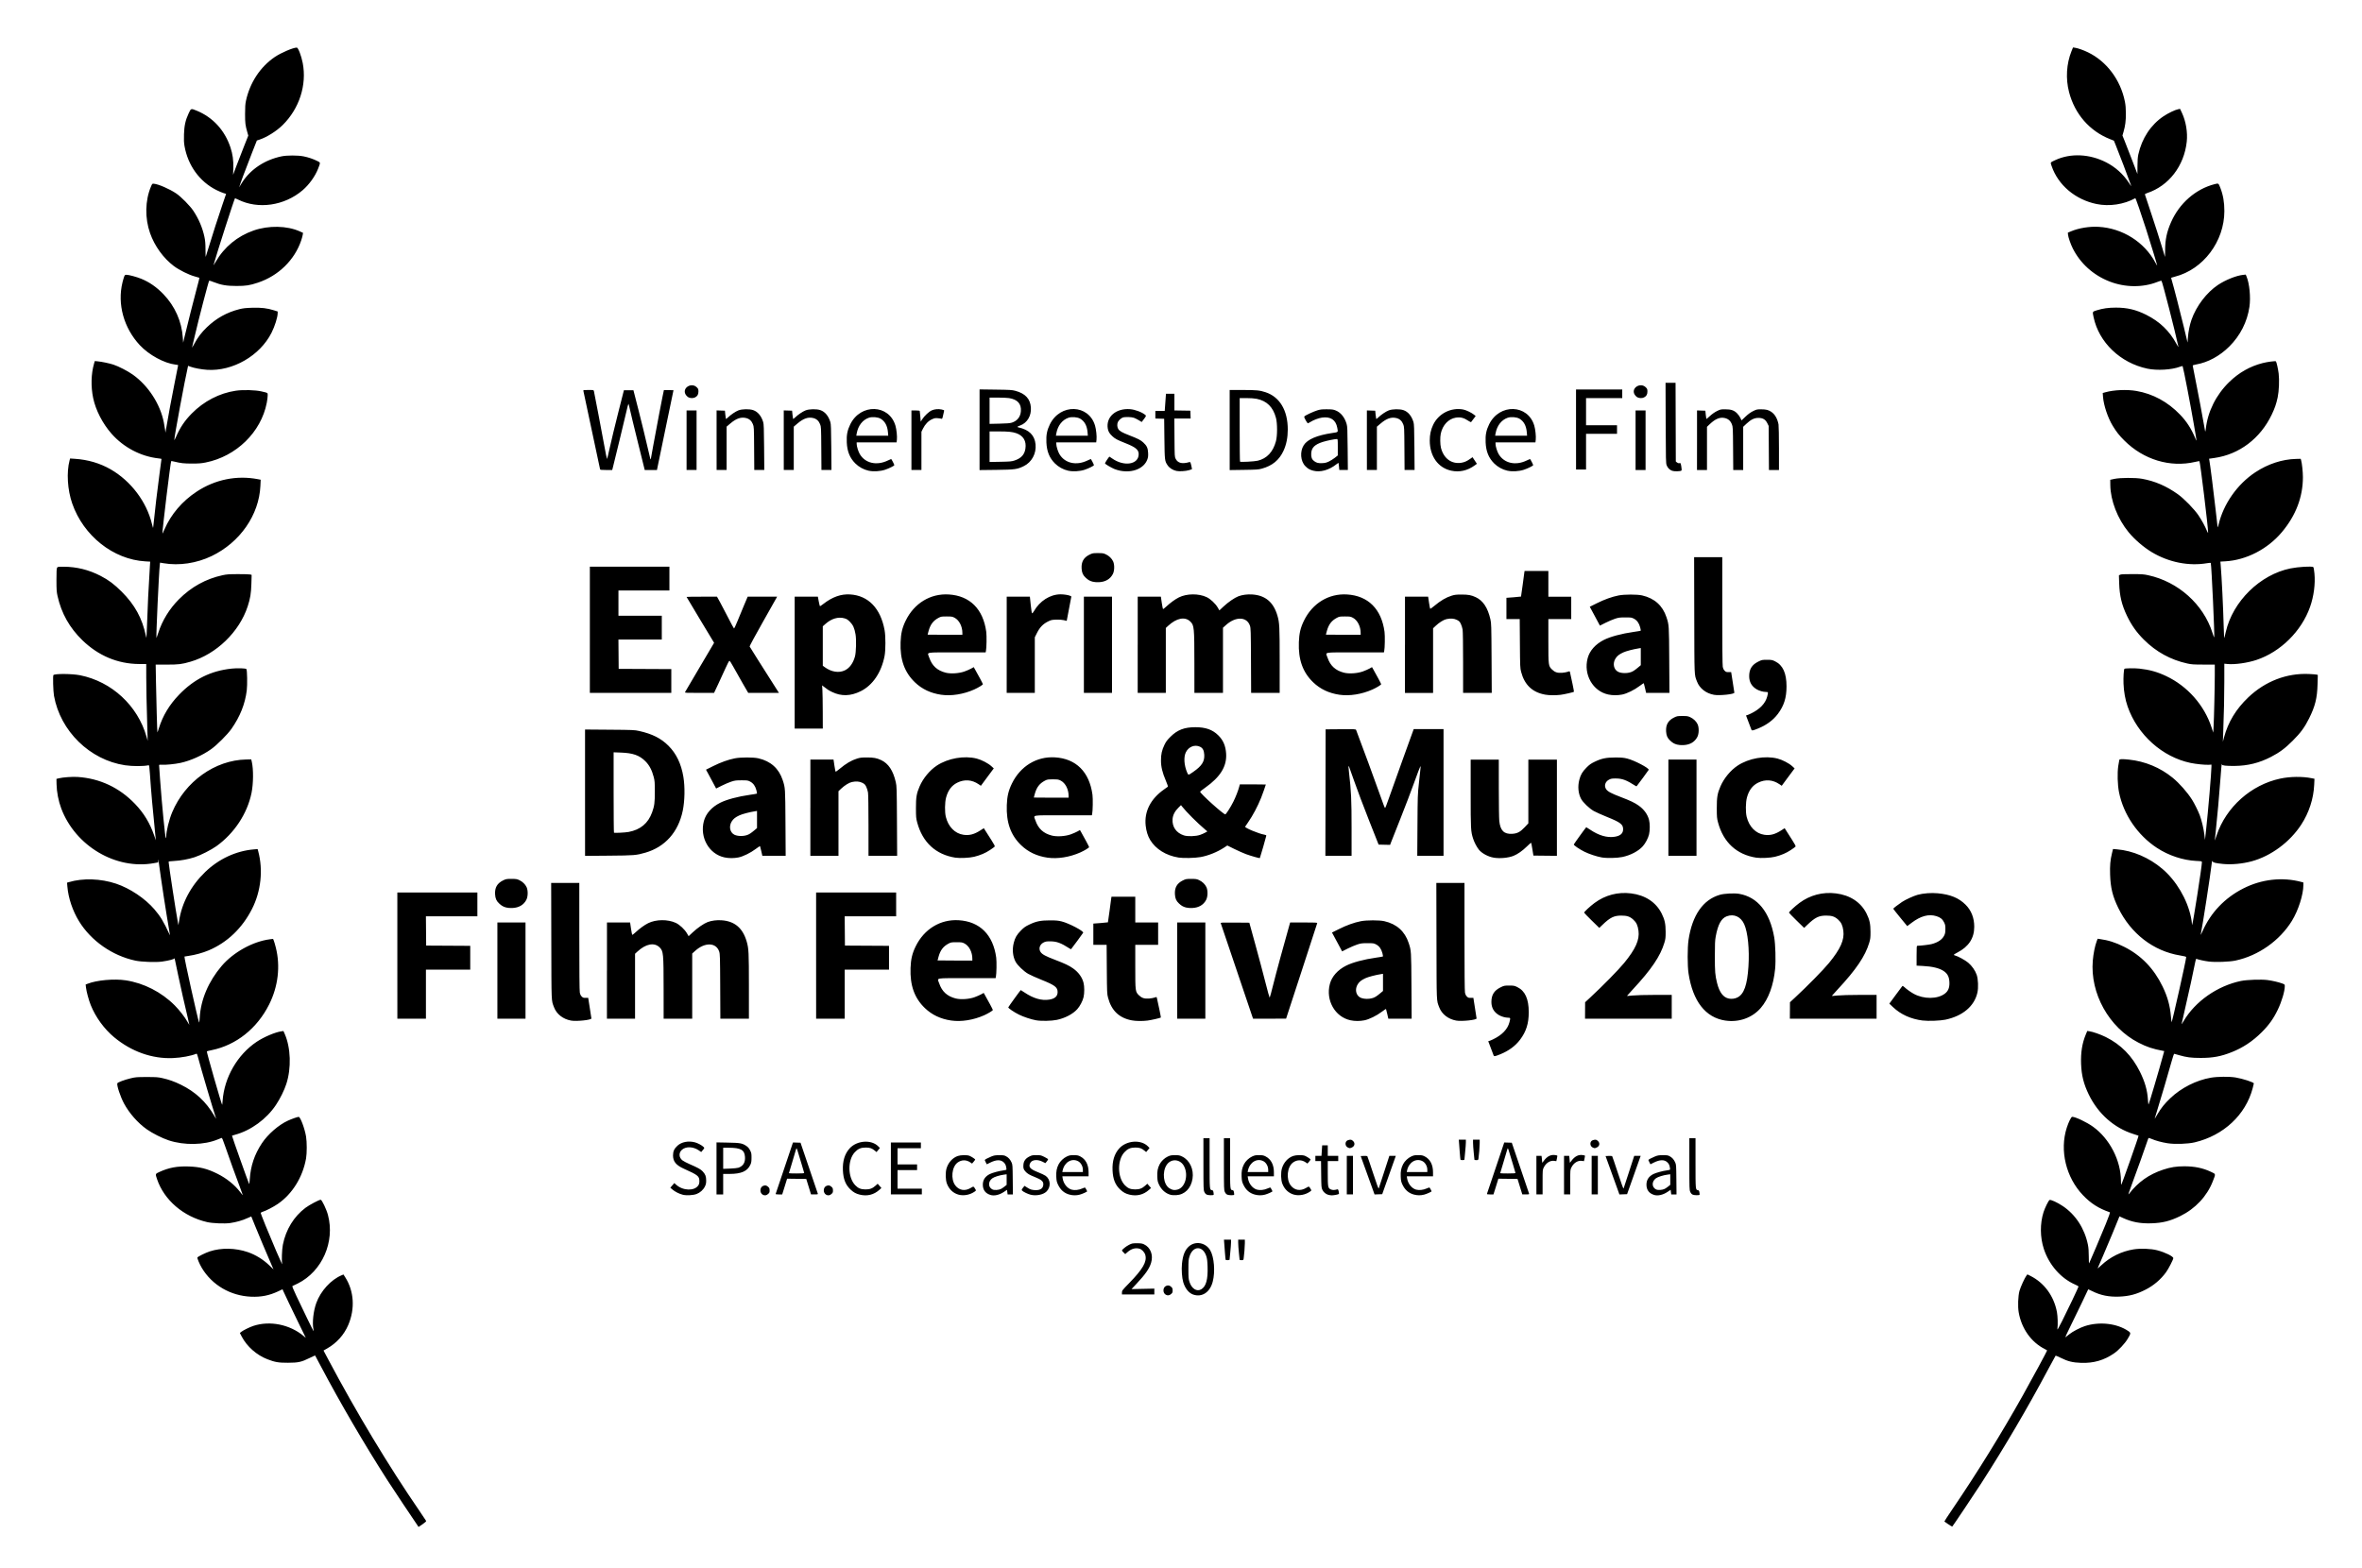 <?xml version="1.0" encoding="UTF-8" standalone="no"?>
<svg
   xmlns:dc="http://purl.org/dc/elements/1.1/"
   xmlns:cc="http://creativecommons.org/ns#"
   xmlns:rdf="http://www.w3.org/1999/02/22-rdf-syntax-ns#"
   xmlns:svg="http://www.w3.org/2000/svg"
   xmlns="http://www.w3.org/2000/svg"
   xmlns:sodipodi="http://sodipodi.sourceforge.net/DTD/sodipodi-0.dtd"
   xmlns:inkscape="http://www.inkscape.org/namespaces/inkscape"
   width="206.977mm"
   height="137.428mm"
   viewBox="0 0 206.977 137.428"
   version="1.1"
   id="svg855"
   inkscape:version="1.0.2-2 (e86c870879, 2021-01-15)"
   sodipodi:docname="spacecase_dance.svg">
  <defs
     id="defs849" />
  <sodipodi:namedview
     id="base"
     pagecolor="#ffffff"
     bordercolor="#666666"
     borderopacity="1.0"
     inkscape:pageopacity="0.0"
     inkscape:pageshadow="2"
     inkscape:zoom="1.979899"
     inkscape:cx="271.71754"
     inkscape:cy="360.71749"
     inkscape:document-units="mm"
     inkscape:current-layer="layer1"
     inkscape:document-rotation="0"
     showgrid="false"
     fit-margin-top="0"
     fit-margin-left="0"
     fit-margin-right="0"
     fit-margin-bottom="0"
     inkscape:window-width="3840"
     inkscape:window-height="2054"
     inkscape:window-x="2869"
     inkscape:window-y="-11"
     inkscape:window-maximized="1" />
  <g
     inkscape:label="Layer 1"
     inkscape:groupmode="layer"
     id="layer1"
     transform="translate(160.752,-65.124)">
    <path
       style="fill:#000000;stroke-width:0.042"
       d="m -124.118,198.894 c -0.309,-0.44 -2.268,-3.38 -2.668,-4.004 -2.049,-3.195 -4.137,-6.772 -5.89,-10.089 -0.249,-0.471 -0.457,-0.862 -0.463,-0.87 -0.006,-0.008 -0.223,0.091 -0.484,0.22 -0.719,0.355 -0.988,0.414 -1.893,0.417 -0.826,0.003 -1.135,-0.05 -1.804,-0.308 -0.939,-0.362 -1.797,-1.12 -2.246,-1.982 l -0.167,-0.32 0.122,-0.099 c 0.162,-0.132 0.735,-0.414 1.054,-0.52 1.45,-0.48 3.193,-0.131 4.406,0.881 l 0.196,0.164 -0.587,-1.202 c -0.581,-1.19 -1.286,-2.664 -1.396,-2.922 l -0.057,-0.133 -0.387,0.183 c -0.766,0.362 -1.496,0.506 -2.37,0.468 -1.806,-0.079 -3.41,-1.015 -4.312,-2.518 -0.199,-0.331 -0.417,-0.845 -0.389,-0.917 0.03,-0.078 0.709,-0.414 1.085,-0.537 1.012,-0.33 2.247,-0.307 3.328,0.063 0.681,0.233 1.349,0.644 1.887,1.161 l 0.367,0.353 -0.153,-0.352 c -0.48,-1.106 -1.174,-2.754 -1.459,-3.462 -0.18,-0.448 -0.33,-0.819 -0.334,-0.825 -0.004,-0.006 -0.167,0.064 -0.363,0.156 -0.4,0.187 -0.965,0.347 -1.489,0.422 -0.484,0.069 -1.545,0.025 -2.013,-0.082 -2.086,-0.478 -3.779,-1.933 -4.399,-3.779 -0.153,-0.455 -0.155,-0.45 0.219,-0.62 0.828,-0.377 1.544,-0.511 2.55,-0.478 0.988,0.033 1.638,0.196 2.521,0.635 0.802,0.399 1.518,0.974 2.001,1.607 0.121,0.158 0.225,0.283 0.231,0.277 0.006,-0.006 -0.089,-0.273 -0.212,-0.593 -0.314,-0.817 -1.055,-2.866 -1.346,-3.725 -0.189,-0.556 -0.259,-0.717 -0.307,-0.702 -0.034,0.011 -0.182,0.069 -0.328,0.13 -1.193,0.499 -2.938,0.532 -4.301,0.082 -0.58,-0.191 -1.429,-0.62 -1.925,-0.971 -0.781,-0.553 -1.531,-1.405 -1.994,-2.264 -0.317,-0.589 -0.649,-1.593 -0.583,-1.765 0.034,-0.088 0.626,-0.309 1.178,-0.441 0.425,-0.101 0.53,-0.11 1.398,-0.11 0.832,-5e-4 0.989,0.011 1.373,0.097 0.573,0.128 1.053,0.299 1.612,0.573 1.28,0.627 2.216,1.496 2.933,2.725 0.103,0.176 0.174,0.283 0.158,0.237 -0.233,-0.673 -1.371,-4.531 -1.592,-5.396 -0.061,-0.24 -0.091,-0.298 -0.141,-0.276 -0.44,0.187 -1.304,0.348 -2.047,0.379 -1.822,0.078 -3.64,-0.568 -5.159,-1.832 -0.867,-0.722 -1.618,-1.755 -2.043,-2.81 -0.175,-0.434 -0.377,-1.183 -0.419,-1.55 l -0.029,-0.253 0.168,-0.067 c 0.795,-0.318 2.332,-0.457 3.348,-0.302 1.59,0.242 3.128,1.029 4.294,2.199 0.397,0.399 0.886,1.028 1.112,1.432 0.085,0.151 0.159,0.275 0.166,0.275 0.007,0 -0.052,-0.268 -0.131,-0.595 -0.269,-1.117 -0.632,-2.723 -0.841,-3.726 -0.115,-0.551 -0.237,-1.133 -0.271,-1.294 -0.034,-0.161 -0.063,-0.261 -0.066,-0.223 -0.005,0.078 -0.463,0.2 -1.081,0.288 -0.541,0.077 -1.805,0.032 -2.347,-0.085 -2.016,-0.432 -3.872,-1.73 -4.927,-3.446 -0.564,-0.918 -0.942,-2.04 -1.025,-3.049 l -0.028,-0.336 0.162,-0.048 c 1.222,-0.365 2.79,-0.314 4.133,0.135 1.216,0.407 2.537,1.291 3.358,2.246 0.533,0.621 0.813,1.085 1.327,2.201 0.047,0.103 0.048,0.102 0.027,-0.021 -0.38,-2.229 -0.727,-4.49 -0.993,-6.471 -0.015,-0.115 -0.017,-0.113 -0.023,0.027 l -0.006,0.152 -0.365,0.067 c -3.329,0.607 -6.887,-1.491 -8.128,-4.795 -0.245,-0.653 -0.398,-1.444 -0.411,-2.13 l -0.009,-0.459 0.204,-0.051 c 0.36,-0.089 1.192,-0.15 1.653,-0.119 1.945,0.128 3.662,0.935 5.032,2.366 0.77,0.804 1.298,1.674 1.67,2.75 l 0.151,0.438 -0.025,-0.25 c -0.267,-2.632 -0.376,-3.864 -0.496,-5.594 -0.043,-0.619 -0.062,-0.749 -0.113,-0.737 -0.431,0.099 -1.409,0.1 -2.065,0.002 -3.085,-0.463 -5.673,-2.994 -6.227,-6.09 -0.071,-0.396 -0.108,-1.756 -0.05,-1.815 0.133,-0.134 1.644,-0.122 2.344,0.018 2.766,0.554 5.041,2.66 5.814,5.382 l 0.102,0.361 -0.023,-0.793 c -0.079,-2.71 -0.101,-3.759 -0.102,-4.782 l -9.5e-4,-1.15 -0.637,-0.005 c -1.861,-0.015 -3.551,-0.723 -4.948,-2.073 -1.13,-1.092 -1.852,-2.375 -2.188,-3.888 -0.081,-0.365 -0.093,-0.541 -0.094,-1.398 -0.001,-0.725 0.013,-1.006 0.052,-1.075 0.051,-0.089 0.078,-0.094 0.564,-0.093 1.14,0.002 2.214,0.266 3.244,0.798 0.714,0.369 1.197,0.731 1.859,1.392 1.149,1.148 1.792,2.322 2.117,3.863 0.057,0.271 0.057,0.271 0.087,-0.626 0.066,-1.973 0.145,-3.606 0.263,-5.452 l 0.027,-0.421 -0.434,-0.025 c -2.797,-0.164 -5.411,-2.236 -6.398,-5.072 -0.417,-1.198 -0.51,-2.726 -0.23,-3.782 l 0.043,-0.162 0.425,0.028 c 1.144,0.075 2.199,0.387 3.134,0.926 1.776,1.024 3.149,2.844 3.616,4.792 0.043,0.181 0.086,0.335 0.094,0.344 0.008,0.008 0.038,-0.233 0.066,-0.537 0.074,-0.81 0.321,-2.879 0.51,-4.277 0.091,-0.671 0.165,-1.228 0.165,-1.238 0,-0.01 -0.117,-0.031 -0.261,-0.047 -1.554,-0.171 -3.051,-0.957 -4.114,-2.16 -0.783,-0.886 -1.393,-2.072 -1.613,-3.133 -0.211,-1.019 -0.181,-2.121 0.08,-3.021 l 0.063,-0.217 0.24,0.022 c 0.363,0.033 1.037,0.174 1.388,0.289 0.468,0.154 1.264,0.565 1.709,0.883 1.354,0.967 2.394,2.571 2.713,4.182 0.043,0.22 0.093,0.512 0.11,0.65 l 0.031,0.25 0.057,-0.334 c 0.203,-1.197 0.477,-2.673 0.746,-4.015 0.171,-0.854 0.311,-1.56 0.311,-1.57 0,-0.01 -0.101,-0.03 -0.224,-0.044 -0.994,-0.117 -2.337,-0.848 -3.137,-1.707 -1.406,-1.51 -1.983,-3.6 -1.517,-5.5 0.048,-0.195 0.115,-0.425 0.149,-0.511 0.054,-0.136 0.08,-0.157 0.198,-0.157 0.205,0 0.892,0.185 1.289,0.347 0.725,0.295 1.357,0.735 1.957,1.36 1.005,1.047 1.598,2.381 1.694,3.808 l 0.029,0.434 0.119,-0.501 c 0.251,-1.059 0.837,-3.38 1.074,-4.254 0.137,-0.503 0.241,-0.921 0.232,-0.93 -0.009,-0.009 -0.192,-0.063 -0.408,-0.119 -0.509,-0.134 -1.372,-0.564 -1.835,-0.912 -0.913,-0.689 -1.683,-1.753 -2.079,-2.877 -0.464,-1.315 -0.438,-2.858 0.07,-4.07 0.115,-0.274 0.119,-0.279 0.261,-0.266 0.409,0.038 1.352,0.448 1.952,0.848 0.428,0.285 1.222,1.091 1.517,1.538 0.47,0.714 0.792,1.474 0.961,2.267 0.07,0.329 0.091,0.578 0.094,1.1 0.002,0.371 0.009,0.669 0.016,0.663 0.007,-0.007 0.125,-0.385 0.264,-0.842 0.35,-1.152 0.807,-2.574 1.197,-3.719 l 0.33,-0.969 -0.22,-0.064 c -0.121,-0.035 -0.408,-0.158 -0.639,-0.274 -1.463,-0.733 -2.491,-2.154 -2.787,-3.855 -0.05,-0.285 -0.061,-0.545 -0.045,-1.028 0.025,-0.763 0.129,-1.232 0.408,-1.833 0.207,-0.445 0.197,-0.441 0.691,-0.241 1.42,0.576 2.465,1.709 2.971,3.222 0.197,0.589 0.273,1.14 0.252,1.821 l -0.019,0.582 0.286,-0.763 c 0.157,-0.42 0.457,-1.192 0.666,-1.717 l 0.379,-0.954 -0.085,-0.299 c -0.173,-0.607 -0.196,-0.788 -0.196,-1.593 -4.5e-4,-0.61 0.017,-0.875 0.075,-1.148 0.341,-1.595 1.253,-2.983 2.529,-3.85 0.547,-0.371 1.607,-0.825 1.928,-0.825 0.121,0 0.398,0.721 0.519,1.351 0.371,1.924 -0.298,3.998 -1.754,5.436 -0.546,0.54 -1.393,1.071 -2.051,1.287 l -0.213,0.07 -0.423,1.074 c -0.591,1.5 -1.139,2.981 -1.114,3.007 0.012,0.012 0.022,0.002 0.022,-0.022 0,-0.024 0.111,-0.213 0.246,-0.419 0.749,-1.141 1.974,-1.945 3.427,-2.25 0.478,-0.1 1.427,-0.1 1.933,-2.08e-4 0.416,0.082 0.853,0.23 1.212,0.411 0.28,0.141 0.278,0.113 0.064,0.667 -0.257,0.666 -0.786,1.403 -1.359,1.893 -1.597,1.364 -3.897,1.696 -5.661,0.814 -0.139,-0.069 -0.256,-0.121 -0.261,-0.116 -0.078,0.099 -1.625,4.912 -1.882,5.855 -0.013,0.046 0.075,-0.086 0.195,-0.292 0.748,-1.29 1.892,-2.234 3.308,-2.73 1.317,-0.461 2.942,-0.43 4.064,0.079 l 0.275,0.125 -0.028,0.176 c -0.015,0.097 -0.075,0.316 -0.133,0.488 -0.576,1.715 -1.998,3.103 -3.789,3.699 -0.731,0.243 -1.047,0.292 -1.885,0.292 -0.862,1.25e-4 -1.347,-0.083 -1.997,-0.341 -0.203,-0.081 -0.379,-0.137 -0.391,-0.125 -0.06,0.06 -0.921,3.364 -1.285,4.932 -0.107,0.459 -0.203,0.872 -0.215,0.918 -0.011,0.046 0.074,-0.093 0.191,-0.309 0.311,-0.577 0.636,-1.005 1.109,-1.459 0.816,-0.784 1.753,-1.306 2.835,-1.579 0.34,-0.086 0.559,-0.11 1.138,-0.128 0.795,-0.024 1.306,0.036 1.903,0.224 l 0.324,0.102 -2.9e-4,0.155 c -6.6e-4,0.35 -0.249,1.138 -0.539,1.714 -1.017,2.014 -3.404,3.388 -5.638,3.245 -0.492,-0.032 -1.155,-0.155 -1.466,-0.273 l -0.205,-0.078 -0.021,0.09 c -0.249,1.05 -1.19,6.121 -1.188,6.404 2.9e-4,0.04 0.063,-0.069 0.139,-0.243 0.368,-0.842 0.768,-1.439 1.384,-2.066 1.067,-1.085 2.434,-1.792 3.873,-2.004 0.623,-0.092 1.725,-0.061 2.243,0.062 0.59,0.141 0.543,0.109 0.543,0.362 0,0.123 -0.036,0.409 -0.08,0.636 -0.499,2.575 -2.673,4.699 -5.358,5.233 -0.379,0.075 -0.609,0.093 -1.199,0.093 -0.705,-6.6e-4 -0.965,-0.029 -1.537,-0.169 -0.145,-0.035 -0.271,-0.057 -0.28,-0.048 -0.059,0.059 -0.777,5.971 -0.77,6.35 4.5e-4,0.027 0.082,-0.138 0.181,-0.368 0.571,-1.319 1.553,-2.47 2.823,-3.306 1.612,-1.062 3.505,-1.447 5.36,-1.09 l 0.246,0.047 -0.025,0.547 c -0.118,2.544 -1.786,4.945 -4.265,6.141 -1.319,0.636 -2.856,0.866 -4.225,0.631 l -0.301,-0.052 -0.022,0.169 c -0.077,0.586 -0.343,6.389 -0.295,6.442 0.005,0.006 0.078,-0.201 0.161,-0.459 0.345,-1.077 0.974,-2.1 1.801,-2.932 1.086,-1.092 2.369,-1.8 3.835,-2.118 0.365,-0.079 0.556,-0.092 1.364,-0.094 0.517,-0.001 0.993,0.013 1.06,0.032 l 0.12,0.034 -0.023,0.781 c -0.025,0.849 -0.095,1.276 -0.324,1.978 -0.731,2.241 -2.756,4.199 -5.018,4.852 -0.771,0.223 -1.028,0.254 -2.07,0.254 h -0.974 l 0.025,1.461 c 0.028,1.617 0.108,4.46 0.126,4.479 0.006,0.007 0.063,-0.152 0.125,-0.353 0.346,-1.11 0.923,-2.068 1.775,-2.952 1.319,-1.366 2.783,-2.092 4.607,-2.285 0.506,-0.054 1.218,-0.032 1.29,0.04 0.071,0.071 0.094,1.384 0.033,1.873 -0.149,1.191 -0.584,2.283 -1.338,3.363 -0.349,0.499 -1.279,1.429 -1.794,1.793 -0.778,0.55 -1.799,1.005 -2.682,1.197 -0.475,0.103 -1.337,0.188 -1.647,0.162 -0.181,-0.015 -0.221,-0.007 -0.221,0.048 9e-5,0.036 0.038,0.583 0.084,1.214 0.168,2.298 0.451,5.177 0.508,5.177 0.018,0 0.034,-0.073 0.034,-0.162 0,-0.462 0.245,-1.455 0.521,-2.115 1.129,-2.694 3.75,-4.567 6.469,-4.623 l 0.458,-0.009 0.053,0.23 c 0.148,0.646 0.135,1.911 -0.028,2.711 -0.368,1.806 -1.505,3.531 -3.069,4.659 -0.454,0.327 -1.402,0.808 -1.929,0.977 -0.546,0.176 -1.207,0.297 -1.776,0.325 -0.364,0.018 -0.491,0.038 -0.491,0.079 0,0.21 0.652,4.47 0.808,5.277 l 0.052,0.271 0.054,-0.354 c 0.243,-1.601 1.042,-3.101 2.296,-4.31 1.184,-1.141 2.7,-1.846 4.25,-1.976 l 0.341,-0.029 0.049,0.183 c 0.444,1.648 0.245,3.515 -0.54,5.061 -0.857,1.69 -2.174,2.948 -3.806,3.637 -0.51,0.215 -1.205,0.406 -1.753,0.481 -0.194,0.026 -0.357,0.053 -0.363,0.059 -0.045,0.045 1.161,5.481 1.278,5.762 0.022,0.053 0.043,-0.091 0.06,-0.402 0.084,-1.575 0.769,-3.187 1.928,-4.543 1.021,-1.194 2.725,-2.137 4.211,-2.329 l 0.287,-0.037 0.063,0.15 c 0.035,0.083 0.115,0.357 0.179,0.609 0.413,1.637 0.204,3.413 -0.585,4.988 -1.057,2.108 -2.891,3.567 -5.035,4.005 -0.221,0.045 -0.412,0.093 -0.425,0.106 -0.037,0.037 1.276,4.619 1.343,4.686 0.007,0.007 0.025,-0.153 0.04,-0.356 0.145,-2.046 1.301,-4.045 2.992,-5.173 0.621,-0.414 1.605,-0.833 2.14,-0.91 l 0.198,-0.029 0.106,0.239 c 0.539,1.219 0.598,3.015 0.145,4.404 -0.183,0.562 -0.537,1.278 -0.909,1.837 -0.819,1.233 -2.196,2.239 -3.569,2.608 -0.155,0.042 -0.282,0.08 -0.282,0.086 0,0.073 1.425,4.087 1.501,4.229 0.017,0.031 0.043,-0.154 0.059,-0.41 0.071,-1.163 0.409,-2.17 1.058,-3.151 0.526,-0.795 1.474,-1.619 2.289,-1.989 0.339,-0.154 0.838,-0.329 0.938,-0.329 0.148,0 0.533,1.029 0.646,1.725 0.08,0.491 0.08,1.459 10e-4,1.912 -0.286,1.639 -1.206,3.124 -2.475,3.993 -0.386,0.264 -1.032,0.6 -1.319,0.686 -0.089,0.026 -0.169,0.07 -0.179,0.096 -0.019,0.049 0.683,1.779 1.362,3.36 0.382,0.889 0.573,1.29 0.519,1.09 -0.06,-0.223 -0.024,-1.235 0.059,-1.653 0.263,-1.329 0.961,-2.47 1.982,-3.239 0.329,-0.248 1.193,-0.706 1.332,-0.706 0.105,0 0.505,0.838 0.637,1.335 0.626,2.359 -0.507,4.936 -2.639,6.003 -0.225,0.113 -0.436,0.214 -0.468,0.224 -0.045,0.015 0.04,0.231 0.348,0.884 0.584,1.241 1.479,3.075 1.5,3.075 0.01,0 0.003,-0.08 -0.016,-0.177 -0.113,-0.584 -0.001,-1.593 0.254,-2.296 0.383,-1.054 1.286,-2.042 2.223,-2.431 l 0.157,-0.065 0.152,0.238 c 0.777,1.215 0.876,2.766 0.266,4.192 -0.368,0.861 -1.015,1.58 -1.851,2.056 l -0.315,0.179 0.397,0.748 c 2.47,4.66 5.335,9.418 8.031,13.34 0.299,0.435 0.554,0.817 0.566,0.848 0.014,0.036 -0.103,0.142 -0.318,0.291 -0.187,0.129 -0.343,0.234 -0.347,0.234 -0.004,0 -0.026,-0.027 -0.049,-0.059 z M 9.971,198.723 c -0.179,-0.125 -0.334,-0.234 -0.343,-0.244 -0.009,-0.009 0.339,-0.541 0.774,-1.18 2.085,-3.065 4.245,-6.559 6.088,-9.846 0.802,-1.431 2.143,-3.912 2.143,-3.966 0,-0.01 -0.099,-0.069 -0.219,-0.13 -1.178,-0.596 -2.024,-1.79 -2.271,-3.206 -0.09,-0.515 -0.058,-1.415 0.067,-1.882 0.088,-0.33 0.469,-1.161 0.619,-1.351 l 0.078,-0.098 0.268,0.135 c 1.21,0.61 2.054,1.764 2.318,3.168 0.069,0.367 0.091,1.13 0.042,1.464 -0.022,0.153 0.055,0.026 0.417,-0.689 0.471,-0.93 1.435,-2.956 1.435,-3.017 0,-0.02 -0.141,-0.098 -0.313,-0.174 -1.247,-0.548 -2.274,-1.724 -2.732,-3.128 -0.33,-1.011 -0.339,-2.213 -0.025,-3.207 0.119,-0.377 0.43,-1.009 0.526,-1.069 0.096,-0.06 0.673,0.203 1.161,0.528 1.126,0.752 1.919,1.973 2.206,3.399 0.051,0.253 0.073,0.563 0.074,1.018 4.59e-4,0.36 0.013,0.632 0.028,0.605 0.074,-0.134 1.091,-2.536 1.455,-3.434 0.277,-0.683 0.397,-1.029 0.364,-1.041 -0.979,-0.336 -1.66,-0.769 -2.355,-1.496 -1.492,-1.56 -2.06,-3.92 -1.424,-5.91 0.16,-0.5 0.389,-0.963 0.476,-0.963 0.284,0 1.271,0.469 1.823,0.866 1.467,1.055 2.451,2.969 2.452,4.766 0,0.193 0.01,0.342 0.021,0.33 0.067,-0.067 1.553,-4.281 1.519,-4.307 -0.009,-0.007 -0.209,-0.073 -0.444,-0.146 -1.685,-0.527 -3.092,-1.768 -3.911,-3.45 -0.45,-0.924 -0.641,-1.684 -0.679,-2.698 -0.037,-0.985 0.094,-1.81 0.406,-2.559 l 0.135,-0.325 0.177,0.024 c 0.313,0.043 0.989,0.28 1.443,0.505 1.332,0.661 2.308,1.655 2.998,3.049 0.44,0.889 0.648,1.622 0.699,2.456 0.015,0.249 0.042,0.427 0.059,0.397 0.063,-0.113 0.924,-3.029 1.264,-4.283 l 0.105,-0.386 -0.091,-0.017 c -0.927,-0.175 -1.421,-0.339 -2.161,-0.719 -2.589,-1.329 -4.253,-4.317 -4.007,-7.196 0.052,-0.609 0.187,-1.283 0.335,-1.677 l 0.089,-0.237 0.155,0.021 c 0.782,0.107 1.392,0.3 2.158,0.682 1.492,0.744 2.614,1.901 3.381,3.486 0.432,0.893 0.652,1.687 0.729,2.633 0.022,0.268 0.047,0.494 0.055,0.503 0.043,0.043 1.282,-5.481 1.282,-5.716 0,-0.038 -0.165,-0.083 -0.544,-0.145 -2.325,-0.383 -4.302,-1.905 -5.406,-4.163 -0.496,-1.014 -0.68,-1.766 -0.717,-2.922 -0.025,-0.811 0.013,-1.25 0.164,-1.873 l 0.09,-0.371 0.337,0.028 c 1.4,0.116 2.824,0.726 3.985,1.71 1.212,1.026 2.185,2.671 2.509,4.243 0.045,0.218 0.082,0.46 0.082,0.539 4.18e-4,0.079 0.01,0.133 0.023,0.121 0.068,-0.068 0.855,-5.116 0.855,-5.482 0,-0.087 -0.021,-0.092 -0.491,-0.114 -1.172,-0.056 -2.432,-0.474 -3.454,-1.146 -1.697,-1.115 -2.934,-2.933 -3.32,-4.876 -0.129,-0.648 -0.158,-1.679 -0.065,-2.306 0.038,-0.259 0.08,-0.498 0.093,-0.532 0.029,-0.074 0.268,-0.08 0.85,-0.019 1.402,0.145 2.739,0.701 3.82,1.586 0.595,0.488 1.284,1.267 1.705,1.931 0.201,0.317 0.529,0.978 0.67,1.35 0.168,0.445 0.348,1.202 0.408,1.712 l 0.053,0.454 0.094,-0.854 c 0.177,-1.605 0.473,-5.101 0.473,-5.583 v -0.159 l -0.233,0.015 c -0.313,0.019 -1.119,-0.062 -1.594,-0.161 -2.475,-0.516 -4.655,-2.468 -5.518,-4.942 -0.208,-0.596 -0.335,-1.3 -0.362,-2.009 -0.021,-0.553 0.022,-1.241 0.082,-1.301 0.051,-0.051 0.881,-0.062 1.301,-0.017 0.889,0.096 1.567,0.284 2.349,0.653 1.864,0.879 3.335,2.538 3.975,4.481 l 0.157,0.477 0.027,-0.497 c 0.042,-0.758 0.107,-3.514 0.107,-4.547 l 4.17e-4,-0.918 -0.991,-0.001 c -0.867,-9.6e-4 -1.045,-0.013 -1.416,-0.094 -1.46,-0.32 -2.741,-1.024 -3.813,-2.096 -0.639,-0.639 -1.083,-1.267 -1.478,-2.09 -0.454,-0.946 -0.646,-1.746 -0.681,-2.843 l -0.022,-0.695 0.1,-0.057 c 0.076,-0.043 0.326,-0.056 1.06,-0.055 0.839,10e-4 1.015,0.013 1.398,0.096 2.638,0.571 4.847,2.55 5.637,5.049 0.075,0.236 0.144,0.42 0.155,0.41 0.054,-0.054 -0.235,-6.322 -0.3,-6.52 -0.011,-0.032 -0.105,-0.029 -0.322,0.008 -1.605,0.275 -3.373,-0.079 -4.857,-0.972 -0.712,-0.429 -1.507,-1.114 -2.024,-1.745 -0.969,-1.183 -1.587,-2.776 -1.602,-4.133 l -0.005,-0.459 0.355,-0.078 c 0.507,-0.112 1.854,-0.117 2.442,-0.009 1.124,0.205 2.112,0.631 3.123,1.348 0.54,0.383 1.459,1.326 1.818,1.866 0.301,0.453 0.557,0.923 0.74,1.361 0.057,0.135 0.097,0.193 0.098,0.141 0.009,-0.424 -0.693,-6.193 -0.761,-6.262 -0.01,-0.01 -0.175,0.019 -0.368,0.064 -2.198,0.514 -4.53,-0.19 -6.216,-1.876 -0.455,-0.455 -0.677,-0.736 -1.012,-1.284 -0.426,-0.697 -0.795,-1.793 -0.852,-2.534 l -0.026,-0.343 0.247,-0.069 c 0.736,-0.207 1.873,-0.254 2.697,-0.113 1.45,0.248 2.759,0.957 3.834,2.078 0.576,0.6 0.973,1.213 1.319,2.036 0.163,0.388 0.171,0.471 -0.113,-1.19 -0.294,-1.719 -0.898,-4.855 -0.979,-5.08 -0.013,-0.035 -0.076,-0.027 -0.225,0.03 -0.728,0.277 -2.019,0.354 -2.873,0.172 -2.368,-0.504 -4.244,-2.302 -4.709,-4.514 -0.104,-0.495 -0.113,-0.476 0.282,-0.6 0.528,-0.166 1.021,-0.235 1.68,-0.235 0.99,0 1.754,0.181 2.643,0.626 1.194,0.598 2.04,1.411 2.663,2.559 0.102,0.189 0.176,0.296 0.164,0.238 -0.276,-1.306 -1.399,-5.686 -1.481,-5.773 -0.017,-0.018 -0.17,0.023 -0.34,0.091 -1.289,0.515 -2.849,0.502 -4.218,-0.033 -1.415,-0.553 -2.552,-1.577 -3.214,-2.895 -0.195,-0.388 -0.402,-0.988 -0.42,-1.219 l -0.013,-0.165 0.289,-0.121 c 0.676,-0.284 1.608,-0.434 2.403,-0.389 2.095,0.12 4.012,1.328 4.977,3.136 0.086,0.161 0.156,0.273 0.157,0.249 0.002,-0.057 -0.58,-1.963 -0.978,-3.204 -0.438,-1.365 -0.905,-2.709 -0.936,-2.691 -0.997,0.549 -2.275,0.741 -3.394,0.511 -1.866,-0.385 -3.372,-1.659 -3.943,-3.337 -0.113,-0.333 -0.136,-0.297 0.319,-0.51 1.335,-0.626 3.01,-0.552 4.468,0.197 0.804,0.413 1.478,1.017 1.97,1.765 0.138,0.21 0.238,0.345 0.222,0.299 -0.299,-0.84 -1.036,-2.777 -1.373,-3.61 L 24.485,77.453 24.158,77.324 c -1.802,-0.71 -3.104,-2.202 -3.604,-4.132 -0.307,-1.183 -0.229,-2.478 0.215,-3.582 l 0.132,-0.327 0.182,0.027 c 0.258,0.039 0.723,0.203 1.125,0.397 1.641,0.794 2.859,2.418 3.239,4.317 0.06,0.3 0.085,0.596 0.087,1.027 0.003,0.661 -0.051,1.091 -0.202,1.613 l -0.098,0.34 0.192,0.474 c 0.106,0.261 0.401,1.02 0.656,1.686 l 0.464,1.211 0.003,-0.69 c 0.002,-0.493 0.024,-0.785 0.076,-1.024 0.308,-1.407 1.099,-2.606 2.208,-3.348 0.417,-0.279 1.021,-0.567 1.297,-0.619 l 0.153,-0.029 0.166,0.354 c 0.347,0.741 0.507,1.701 0.42,2.521 -0.226,2.122 -1.574,3.876 -3.459,4.501 -0.122,0.04 -0.216,0.095 -0.209,0.121 0.007,0.026 0.269,0.818 0.583,1.76 0.313,0.941 0.705,2.162 0.871,2.713 0.166,0.551 0.305,1.006 0.309,1.011 0.004,0.005 0.009,-0.267 0.01,-0.605 0.004,-0.914 0.146,-1.589 0.513,-2.428 0.728,-1.667 2.157,-2.92 3.822,-3.348 0.346,-0.089 0.341,-0.092 0.499,0.311 0.246,0.627 0.358,1.264 0.357,2.046 -8.77e-4,2.662 -1.848,5.115 -4.33,5.75 -0.175,0.045 -0.324,0.087 -0.33,0.094 -0.007,0.007 0.016,0.105 0.05,0.219 0.157,0.518 0.767,2.88 1.06,4.108 l 0.324,1.354 0.029,-0.415 c 0.038,-0.534 0.157,-1.128 0.32,-1.592 0.417,-1.19 1.325,-2.383 2.316,-3.043 0.663,-0.441 1.604,-0.819 2.196,-0.881 l 0.237,-0.025 0.069,0.162 c 0.26,0.612 0.378,1.841 0.255,2.67 -0.194,1.312 -0.802,2.511 -1.756,3.464 -0.84,0.84 -1.88,1.404 -2.918,1.582 -0.211,0.036 -0.298,0.069 -0.294,0.11 0.003,0.032 0.166,0.867 0.362,1.854 0.196,0.987 0.435,2.255 0.53,2.818 0.096,0.563 0.185,1.051 0.198,1.085 0.013,0.034 0.039,-0.066 0.056,-0.222 0.167,-1.515 0.9,-2.983 2.048,-4.104 0.847,-0.827 1.829,-1.384 2.933,-1.664 0.429,-0.109 1.113,-0.198 1.161,-0.152 0.055,0.053 0.189,0.643 0.242,1.065 0.07,0.558 0.03,1.548 -0.086,2.092 -0.12,0.565 -0.254,0.956 -0.52,1.511 -1.003,2.096 -2.846,3.491 -5.023,3.801 l -0.471,0.067 0.023,0.107 c 0.058,0.275 0.41,3.048 0.544,4.282 0.082,0.758 0.161,1.443 0.175,1.524 0.024,0.139 0.029,0.132 0.095,-0.146 0.432,-1.814 1.636,-3.53 3.21,-4.574 1.108,-0.735 2.359,-1.147 3.571,-1.177 l 0.414,-0.01 0.036,0.125 c 0.077,0.264 0.157,1.022 0.157,1.482 0,1.739 -0.615,3.354 -1.833,4.809 -1.251,1.495 -3.123,2.464 -4.965,2.568 l -0.433,0.025 0.026,0.296 c 0.087,0.992 0.222,3.753 0.263,5.368 0.017,0.667 0.043,1.096 0.061,1.023 0.017,-0.069 0.073,-0.304 0.123,-0.522 0.615,-2.683 3.006,-5.029 5.674,-5.568 0.684,-0.138 1.852,-0.207 1.993,-0.117 0.032,0.02 0.071,0.236 0.102,0.563 0.086,0.916 -0.056,2.003 -0.384,2.93 -0.752,2.127 -2.584,3.94 -4.696,4.646 -0.778,0.26 -1.876,0.417 -2.514,0.359 l -0.303,-0.028 -5.01e-4,1.54 c -4.59e-4,1.372 -0.03,2.712 -0.103,4.671 l -0.023,0.626 0.1,-0.376 c 0.36,-1.346 1.049,-2.484 2.124,-3.509 1.486,-1.416 3.371,-2.141 5.329,-2.05 0.312,0.014 0.612,0.039 0.667,0.054 l 0.099,0.028 -0.023,0.818 c -0.033,1.217 -0.209,1.925 -0.739,2.989 -0.395,0.792 -0.742,1.265 -1.44,1.962 -0.673,0.673 -1.148,1.026 -1.909,1.419 -1.018,0.526 -2.022,0.775 -3.164,0.787 -0.776,0.008 -1.127,-0.033 -1.127,-0.129 0,-0.037 -0.008,-0.058 -0.018,-0.048 -0.01,0.01 -0.058,0.563 -0.106,1.228 -0.099,1.376 -0.298,3.607 -0.42,4.713 -0.045,0.411 -0.082,0.759 -0.082,0.772 4.17e-4,0.013 0.074,-0.194 0.164,-0.46 0.833,-2.475 3.019,-4.422 5.576,-4.966 0.865,-0.184 1.936,-0.197 2.751,-0.033 l 0.245,0.049 -0.024,0.525 c -0.057,1.23 -0.453,2.448 -1.14,3.501 -0.995,1.526 -2.649,2.749 -4.338,3.207 -0.813,0.22 -1.777,0.309 -2.526,0.232 -0.647,-0.066 -0.858,-0.119 -0.906,-0.228 -0.033,-0.075 -0.046,-0.043 -0.07,0.18 -0.1,0.924 -0.82,5.586 -0.964,6.24 -0.015,0.069 0.058,-0.069 0.163,-0.305 0.717,-1.625 1.946,-2.913 3.567,-3.738 1.6,-0.815 3.426,-1.02 5.089,-0.572 l 0.176,0.048 v 0.224 c 0,0.84 -0.443,2.225 -1.001,3.133 -1.071,1.742 -2.941,3.06 -4.948,3.487 -0.54,0.115 -1.754,0.158 -2.345,0.084 -0.365,-0.046 -0.879,-0.157 -1.06,-0.229 -0.053,-0.021 -0.075,0.028 -0.117,0.257 -0.111,0.605 -0.609,2.888 -0.904,4.14 -0.17,0.723 -0.304,1.32 -0.298,1.326 0.007,0.007 0.085,-0.113 0.175,-0.266 1.012,-1.73 2.958,-3.094 5.03,-3.525 0.512,-0.106 1.783,-0.15 2.317,-0.08 0.434,0.057 0.989,0.186 1.304,0.303 0.21,0.078 0.219,0.088 0.219,0.235 -0.002,0.446 -0.266,1.336 -0.609,2.053 -0.374,0.782 -0.785,1.359 -1.412,1.983 -0.796,0.792 -1.64,1.353 -2.624,1.744 -0.952,0.378 -1.652,0.509 -2.722,0.508 -0.85,-7.9e-4 -1.232,-0.05 -1.906,-0.245 -0.199,-0.058 -0.383,-0.11 -0.41,-0.117 -0.031,-0.007 -0.126,0.266 -0.256,0.74 -0.269,0.976 -0.926,3.208 -1.241,4.216 -0.137,0.436 -0.231,0.765 -0.21,0.731 0.021,-0.034 0.133,-0.222 0.248,-0.417 0.31,-0.524 0.621,-0.909 1.103,-1.369 0.957,-0.914 2.285,-1.587 3.564,-1.806 0.584,-0.1 1.605,-0.109 2.157,-0.02 0.623,0.101 1.606,0.422 1.606,0.524 0,0.017 -0.046,0.207 -0.103,0.422 -0.614,2.332 -2.549,4.139 -5.074,4.739 -0.607,0.144 -1.737,0.182 -2.391,0.079 -0.507,-0.08 -1.052,-0.228 -1.398,-0.381 -0.129,-0.057 -0.247,-0.089 -0.263,-0.071 -0.016,0.018 -0.062,0.136 -0.102,0.262 -0.132,0.415 -0.976,2.772 -1.355,3.786 -0.297,0.794 -0.349,0.965 -0.26,0.849 0.816,-1.052 1.753,-1.715 3.009,-2.131 0.642,-0.212 1.145,-0.292 1.838,-0.292 0.906,4.2e-4 1.632,0.15 2.332,0.481 0.451,0.213 0.437,0.147 0.171,0.834 -0.507,1.308 -1.536,2.408 -2.855,3.05 -0.895,0.436 -1.541,0.598 -2.511,0.632 -0.976,0.033 -1.717,-0.105 -2.511,-0.47 l -0.304,-0.14 -0.039,0.102 c -0.155,0.408 -0.954,2.325 -1.356,3.255 -0.268,0.62 -0.499,1.155 -0.513,1.19 -0.014,0.034 0.13,-0.082 0.319,-0.26 0.785,-0.736 1.763,-1.218 2.824,-1.392 0.605,-0.099 1.527,-0.064 2.073,0.078 0.694,0.181 1.412,0.534 1.412,0.693 0,0.119 -0.428,0.949 -0.639,1.236 -0.464,0.635 -1.077,1.157 -1.783,1.518 -0.8,0.41 -1.438,0.579 -2.317,0.615 -0.902,0.036 -1.644,-0.114 -2.377,-0.484 -0.182,-0.092 -0.335,-0.163 -0.339,-0.158 -0.004,0.005 -0.238,0.498 -0.519,1.095 -0.281,0.597 -0.746,1.554 -1.032,2.126 -0.313,0.626 -0.488,1.017 -0.439,0.981 0.045,-0.033 0.192,-0.15 0.328,-0.259 0.298,-0.241 0.931,-0.574 1.36,-0.714 1.283,-0.419 2.829,-0.243 3.812,0.433 0.236,0.162 0.233,0.202 -0.055,0.683 -0.248,0.415 -0.789,0.993 -1.185,1.266 -0.889,0.613 -1.792,0.874 -2.894,0.837 -0.734,-0.025 -1.166,-0.13 -1.77,-0.433 -0.243,-0.122 -0.454,-0.208 -0.469,-0.192 -0.015,0.016 -0.318,0.575 -0.674,1.24 -1.804,3.382 -3.739,6.677 -5.833,9.936 -0.542,0.843 -2.506,3.774 -2.545,3.798 -0.016,0.01 -0.176,-0.084 -0.355,-0.209 z M -58.593,178.606 c -0.284,-0.157 -0.275,-0.637 0.015,-0.769 0.173,-0.079 0.303,-0.059 0.445,0.068 0.111,0.1 0.133,0.149 0.136,0.316 0.004,0.174 -0.013,0.213 -0.132,0.32 -0.148,0.133 -0.302,0.154 -0.464,0.064 z m 2.405,-0.013 c -0.389,-0.13 -0.718,-0.539 -0.882,-1.095 -0.111,-0.377 -0.16,-1.102 -0.109,-1.605 0.077,-0.759 0.261,-1.216 0.616,-1.528 0.566,-0.498 1.465,-0.332 1.86,0.345 0.347,0.594 0.449,1.885 0.217,2.762 -0.243,0.921 -0.936,1.377 -1.703,1.121 z m 0.706,-0.468 c 0.417,-0.254 0.584,-0.855 0.548,-1.972 -0.016,-0.502 -0.04,-0.701 -0.111,-0.923 -0.305,-0.947 -1.174,-0.934 -1.474,0.022 -0.085,0.272 -0.095,0.386 -0.095,1.117 0,0.724 0.01,0.846 0.092,1.106 0.191,0.604 0.648,0.89 1.04,0.65 z m -6.956,0.284 c 0,-0.166 0.024,-0.197 0.638,-0.827 1.196,-1.227 1.567,-1.875 1.41,-2.458 -0.066,-0.245 -0.3,-0.496 -0.518,-0.555 -0.359,-0.097 -0.71,0.006 -1.051,0.306 l -0.191,0.168 -0.144,-0.139 c -0.079,-0.076 -0.144,-0.155 -0.144,-0.174 0,-0.078 0.371,-0.376 0.625,-0.502 0.251,-0.125 0.301,-0.135 0.689,-0.135 0.338,0 0.455,0.017 0.61,0.089 0.58,0.268 0.84,0.941 0.629,1.629 -0.157,0.513 -0.495,0.998 -1.279,1.835 l -0.434,0.464 0.999,-0.021 0.999,-0.021 v 0.256 0.256 h -1.419 -1.419 z m 9.087,-2.865 c -0.01,-0.017 -0.04,-0.322 -0.066,-0.678 -0.026,-0.356 -0.056,-0.746 -0.065,-0.866 l -0.017,-0.219 h 0.31 0.31 l -8.77e-4,0.24 c -4.59e-4,0.132 -0.028,0.503 -0.061,0.824 -0.033,0.321 -0.061,0.617 -0.062,0.657 -9.6e-4,0.057 -0.037,0.073 -0.166,0.073 -0.09,0 -0.173,-0.014 -0.183,-0.031 z m 1.223,0 c -6.68e-4,-0.017 -0.028,-0.294 -0.062,-0.616 -0.033,-0.321 -0.061,-0.711 -0.061,-0.866 l -8.68e-4,-0.282 h 0.292 0.292 v 0.306 c 0,0.295 -0.062,1.073 -0.107,1.354 -0.021,0.126 -0.033,0.136 -0.187,0.136 -0.091,0 -0.166,-0.014 -0.166,-0.031 z m -48.809,-5.708 c -0.308,-0.078 -0.674,-0.266 -0.899,-0.459 l -0.177,-0.153 0.175,-0.203 0.175,-0.203 0.157,0.142 c 0.596,0.538 1.602,0.572 1.944,0.065 0.071,-0.106 0.095,-0.201 0.095,-0.379 0,-0.431 -0.128,-0.533 -1.347,-1.08 -0.7,-0.314 -0.962,-0.634 -0.962,-1.174 0,-0.359 0.111,-0.598 0.395,-0.854 0.362,-0.326 0.951,-0.439 1.518,-0.292 0.257,0.067 0.633,0.269 0.771,0.416 0.078,0.083 0.077,0.086 -0.068,0.26 l -0.146,0.176 -0.21,-0.145 c -0.492,-0.338 -1.127,-0.362 -1.476,-0.056 -0.3,0.263 -0.279,0.688 0.046,0.935 0.094,0.071 0.357,0.21 0.584,0.309 0.774,0.335 1.011,0.466 1.188,0.657 0.233,0.252 0.302,0.434 0.303,0.793 7.5e-4,0.241 -0.021,0.343 -0.113,0.531 -0.141,0.289 -0.42,0.539 -0.729,0.655 -0.308,0.116 -0.896,0.145 -1.226,0.061 z m 7.027,0.004 c -0.284,-0.157 -0.275,-0.637 0.015,-0.769 0.173,-0.079 0.303,-0.059 0.445,0.068 0.111,0.1 0.133,0.149 0.136,0.317 0.004,0.174 -0.013,0.213 -0.132,0.32 -0.148,0.133 -0.302,0.154 -0.464,0.064 z m 5.552,0 c -0.284,-0.157 -0.275,-0.637 0.015,-0.769 0.173,-0.079 0.303,-0.059 0.445,0.068 0.111,0.1 0.133,0.149 0.136,0.317 0.004,0.174 -0.013,0.213 -0.132,0.32 -0.148,0.133 -0.302,0.154 -0.464,0.064 z m 2.949,-0.007 c -0.333,-0.081 -0.552,-0.201 -0.812,-0.447 -0.437,-0.413 -0.635,-0.913 -0.669,-1.684 -0.035,-0.809 0.159,-1.447 0.586,-1.92 0.64,-0.709 1.918,-0.798 2.521,-0.175 l 0.134,0.138 -0.148,0.178 -0.148,0.178 -0.127,-0.107 c -0.274,-0.23 -0.446,-0.29 -0.825,-0.288 -0.428,0.002 -0.673,0.109 -0.955,0.415 -0.64,0.694 -0.615,2.211 0.047,2.891 0.261,0.268 0.488,0.36 0.887,0.363 0.391,0.003 0.616,-0.082 0.898,-0.336 l 0.178,-0.161 0.163,0.187 0.163,0.187 -0.179,0.161 c -0.481,0.433 -1.07,0.577 -1.713,0.421 z m 8.651,8.8e-4 c -0.468,-0.131 -0.824,-0.465 -1.014,-0.955 -0.131,-0.336 -0.147,-0.982 -0.035,-1.352 0.158,-0.519 0.526,-0.923 0.987,-1.083 0.26,-0.09 0.817,-0.098 1.023,-0.014 0.172,0.07 0.501,0.286 0.5,0.328 -4.18e-4,0.016 -0.062,0.102 -0.137,0.191 l -0.137,0.161 -0.161,-0.109 c -0.351,-0.238 -0.76,-0.232 -1.103,0.016 -0.516,0.374 -0.626,1.457 -0.203,2.011 0.332,0.435 0.85,0.518 1.351,0.216 0.258,-0.155 0.244,-0.159 0.408,0.117 0.064,0.108 0.062,0.114 -0.057,0.2 -0.409,0.291 -0.968,0.398 -1.422,0.272 z m 2.797,0.025 c -0.44,-0.134 -0.668,-0.441 -0.668,-0.9 0,-0.412 0.201,-0.722 0.602,-0.926 0.228,-0.116 0.834,-0.281 1.204,-0.327 0.132,-0.016 0.25,-0.045 0.261,-0.063 0.011,-0.018 -8.35e-4,-0.134 -0.027,-0.256 -0.035,-0.163 -0.088,-0.263 -0.2,-0.375 -0.263,-0.263 -0.664,-0.255 -1.217,0.024 l -0.274,0.139 -0.091,-0.172 c -0.05,-0.095 -0.091,-0.184 -0.091,-0.199 0,-0.043 0.252,-0.18 0.566,-0.309 0.249,-0.102 0.347,-0.118 0.707,-0.12 0.349,-0.002 0.445,0.013 0.584,0.088 0.223,0.119 0.372,0.283 0.488,0.535 0.093,0.202 0.097,0.254 0.109,1.513 l 0.013,1.305 h -0.231 -0.231 l -0.027,-0.202 -0.027,-0.202 -0.268,0.18 c -0.402,0.269 -0.848,0.371 -1.184,0.269 z m 0.922,-0.525 c 0.078,-0.04 0.222,-0.137 0.32,-0.216 l 0.177,-0.144 v -0.462 -0.462 l -0.219,0.028 c -0.391,0.05 -0.862,0.197 -1.037,0.324 -0.389,0.282 -0.376,0.795 0.024,0.981 0.16,0.074 0.543,0.048 0.734,-0.049 z m 2.599,0.507 c -0.249,-0.063 -0.652,-0.258 -0.744,-0.36 -0.056,-0.062 -0.05,-0.087 0.066,-0.244 0.071,-0.096 0.134,-0.175 0.141,-0.175 0.007,0 0.11,0.065 0.228,0.145 0.26,0.175 0.445,0.23 0.768,0.231 0.43,4.2e-4 0.653,-0.18 0.653,-0.528 0,-0.242 -0.177,-0.394 -0.705,-0.604 -0.524,-0.209 -0.693,-0.308 -0.872,-0.512 -0.161,-0.184 -0.192,-0.293 -0.167,-0.592 0.026,-0.316 0.189,-0.541 0.512,-0.706 0.22,-0.113 0.286,-0.126 0.627,-0.126 0.357,0 0.401,0.01 0.702,0.159 0.177,0.087 0.321,0.181 0.32,0.209 -6.26e-4,0.027 -0.054,0.114 -0.119,0.192 l -0.118,0.142 -0.263,-0.132 c -0.442,-0.221 -0.916,-0.168 -1.063,0.117 -0.18,0.349 -0.024,0.535 0.681,0.811 0.275,0.107 0.576,0.251 0.67,0.318 0.444,0.321 0.473,0.994 0.061,1.385 -0.284,0.27 -0.902,0.39 -1.378,0.269 z m 3.41,-0.01 c -0.468,-0.126 -0.792,-0.408 -1.015,-0.885 -0.109,-0.233 -0.13,-0.335 -0.147,-0.697 -0.02,-0.451 0.036,-0.744 0.208,-1.08 0.138,-0.27 0.43,-0.548 0.713,-0.679 0.224,-0.103 0.31,-0.12 0.615,-0.118 0.3,0.002 0.388,0.019 0.569,0.113 0.474,0.246 0.725,0.727 0.725,1.389 v 0.354 h -1.149 -1.149 l 0.027,0.177 c 0.07,0.465 0.402,0.883 0.787,0.991 0.261,0.073 0.633,0.032 0.924,-0.101 0.187,-0.086 0.247,-0.098 0.275,-0.056 0.057,0.085 0.158,0.277 0.158,0.301 0,0.044 -0.422,0.235 -0.655,0.295 -0.296,0.077 -0.59,0.075 -0.888,-0.005 z m 1.168,-2.183 c 0,-0.3 -0.177,-0.617 -0.414,-0.743 -0.564,-0.298 -1.207,0.085 -1.359,0.811 l -0.028,0.136 h 0.901 0.901 z m 4.081,2.184 c -0.333,-0.081 -0.552,-0.201 -0.812,-0.447 -0.437,-0.413 -0.635,-0.913 -0.669,-1.684 -0.035,-0.809 0.159,-1.447 0.586,-1.92 0.64,-0.709 1.918,-0.798 2.521,-0.175 l 0.134,0.138 -0.148,0.178 -0.148,0.178 -0.127,-0.107 c -0.274,-0.23 -0.446,-0.29 -0.825,-0.288 -0.428,0.002 -0.673,0.109 -0.955,0.415 -0.64,0.694 -0.615,2.211 0.047,2.891 0.261,0.268 0.488,0.36 0.887,0.363 0.391,0.003 0.616,-0.082 0.898,-0.336 l 0.178,-0.161 0.163,0.187 0.163,0.187 -0.179,0.161 c -0.481,0.433 -1.07,0.577 -1.713,0.421 z m 3.631,0.022 c -0.453,-0.115 -0.824,-0.436 -1.044,-0.906 -0.11,-0.236 -0.132,-0.336 -0.148,-0.699 -0.02,-0.451 0.036,-0.744 0.208,-1.08 0.138,-0.271 0.429,-0.548 0.713,-0.678 0.225,-0.103 0.311,-0.119 0.636,-0.119 0.328,4.2e-4 0.407,0.015 0.624,0.121 0.665,0.322 1.038,1.125 0.906,1.95 -0.136,0.849 -0.683,1.396 -1.436,1.436 -0.166,0.009 -0.373,-0.002 -0.459,-0.024 z m 0.572,-0.462 c 0.674,-0.17 0.985,-1.256 0.586,-2.043 -0.324,-0.64 -1.141,-0.708 -1.526,-0.127 -0.417,0.63 -0.29,1.727 0.239,2.053 0.259,0.16 0.423,0.188 0.701,0.118 z m 2.579,0.444 c -0.093,-0.042 -0.163,-0.119 -0.218,-0.241 -0.077,-0.17 -0.081,-0.291 -0.082,-2.444 l -9.18e-4,-2.265 h 0.271 0.271 v 2.182 c 0,2.356 -0.001,2.344 0.219,2.376 0.074,0.011 0.099,0.051 0.124,0.199 0.017,0.102 0.022,0.194 0.011,0.205 -0.053,0.053 -0.47,0.044 -0.595,-0.013 z m 1.795,0 c -0.093,-0.042 -0.163,-0.119 -0.218,-0.241 -0.077,-0.17 -0.081,-0.291 -0.082,-2.444 l -9.19e-4,-2.265 h 0.271 0.271 v 2.182 c 0,2.356 -0.001,2.344 0.219,2.376 0.074,0.011 0.099,0.051 0.124,0.199 0.017,0.102 0.022,0.194 0.011,0.205 -0.053,0.053 -0.47,0.044 -0.595,-0.013 z m 2.413,-0.006 c -0.468,-0.126 -0.792,-0.408 -1.015,-0.885 -0.109,-0.233 -0.13,-0.335 -0.147,-0.697 -0.02,-0.451 0.036,-0.744 0.208,-1.08 0.138,-0.27 0.43,-0.548 0.713,-0.679 0.224,-0.103 0.31,-0.12 0.615,-0.118 0.3,0.002 0.388,0.019 0.569,0.113 0.474,0.246 0.725,0.727 0.725,1.389 v 0.354 h -1.149 -1.149 l 0.027,0.177 c 0.07,0.465 0.402,0.883 0.787,0.991 0.261,0.073 0.633,0.032 0.924,-0.101 0.187,-0.086 0.247,-0.098 0.275,-0.056 0.057,0.085 0.158,0.277 0.158,0.301 0,0.044 -0.422,0.235 -0.655,0.295 -0.296,0.077 -0.59,0.075 -0.888,-0.005 z m 1.168,-2.183 c 0,-0.3 -0.177,-0.617 -0.414,-0.743 -0.564,-0.298 -1.207,0.085 -1.359,0.811 l -0.028,0.136 h 0.901 0.901 z m 2.254,2.185 c -0.468,-0.131 -0.824,-0.465 -1.014,-0.955 -0.131,-0.336 -0.147,-0.982 -0.035,-1.352 0.158,-0.519 0.526,-0.923 0.987,-1.083 0.26,-0.09 0.817,-0.098 1.023,-0.014 0.172,0.07 0.501,0.286 0.5,0.328 -4.17e-4,0.016 -0.062,0.102 -0.137,0.191 l -0.137,0.161 -0.161,-0.109 c -0.351,-0.238 -0.76,-0.232 -1.103,0.016 -0.516,0.374 -0.626,1.457 -0.203,2.011 0.332,0.435 0.85,0.518 1.351,0.216 0.258,-0.155 0.244,-0.159 0.408,0.117 0.064,0.108 0.062,0.114 -0.057,0.2 -0.409,0.291 -0.968,0.398 -1.422,0.272 z m 3.006,0.015 c -0.221,-0.063 -0.417,-0.233 -0.516,-0.447 -0.083,-0.179 -0.09,-0.272 -0.102,-1.351 l -0.013,-1.158 h -0.248 -0.248 v -0.23 -0.23 h 0.268 0.268 l 0.03,-0.459 0.03,-0.459 h 0.245 0.245 v 0.459 0.459 h 0.459 0.459 v 0.23 0.23 h -0.459 -0.459 v 1.066 c 0,1.224 0.018,1.315 0.279,1.424 0.148,0.062 0.317,0.06 0.54,-0.007 0.077,-0.023 0.094,-0.001 0.138,0.171 0.027,0.109 0.035,0.211 0.016,0.229 -0.051,0.047 -0.456,0.124 -0.63,0.12 -0.085,-0.002 -0.22,-0.022 -0.301,-0.045 z m 7.515,-0.018 c -0.468,-0.126 -0.792,-0.408 -1.015,-0.885 -0.109,-0.233 -0.13,-0.335 -0.147,-0.697 -0.02,-0.451 0.036,-0.744 0.208,-1.08 0.138,-0.27 0.43,-0.548 0.713,-0.679 0.224,-0.103 0.31,-0.12 0.615,-0.118 0.3,0.002 0.388,0.019 0.569,0.113 0.474,0.246 0.725,0.727 0.725,1.389 v 0.354 h -1.149 -1.149 l 0.027,0.177 c 0.07,0.465 0.402,0.883 0.787,0.991 0.261,0.073 0.633,0.032 0.924,-0.101 0.187,-0.086 0.247,-0.098 0.275,-0.056 0.057,0.085 0.158,0.277 0.158,0.301 0,0.044 -0.422,0.235 -0.655,0.295 -0.296,0.077 -0.59,0.075 -0.888,-0.005 z m 1.168,-2.183 c 0,-0.3 -0.177,-0.617 -0.414,-0.743 -0.564,-0.298 -1.207,0.085 -1.359,0.811 l -0.028,0.136 h 0.901 0.901 z m 19.871,2.211 c -0.44,-0.134 -0.668,-0.441 -0.668,-0.9 0,-0.412 0.201,-0.722 0.602,-0.926 0.228,-0.116 0.834,-0.281 1.204,-0.327 0.132,-0.016 0.25,-0.045 0.261,-0.063 0.011,-0.018 -8.35e-4,-0.134 -0.027,-0.256 -0.035,-0.163 -0.088,-0.263 -0.2,-0.375 -0.263,-0.263 -0.664,-0.255 -1.217,0.024 l -0.274,0.139 -0.091,-0.172 c -0.05,-0.095 -0.091,-0.184 -0.091,-0.199 0,-0.043 0.252,-0.18 0.566,-0.309 0.249,-0.102 0.347,-0.118 0.707,-0.12 0.349,-0.002 0.445,0.013 0.584,0.088 0.223,0.119 0.372,0.283 0.488,0.535 0.093,0.202 0.097,0.254 0.109,1.513 l 0.013,1.305 h -0.231 -0.231 l -0.027,-0.202 -0.027,-0.202 -0.268,0.18 c -0.402,0.269 -0.848,0.371 -1.184,0.269 z m 0.922,-0.525 c 0.078,-0.04 0.222,-0.137 0.32,-0.216 l 0.177,-0.144 v -0.462 -0.462 l -0.219,0.028 c -0.391,0.05 -0.862,0.197 -1.037,0.324 -0.389,0.282 -0.376,0.795 0.024,0.981 0.16,0.074 0.543,0.048 0.734,-0.049 z m 2.468,0.504 c -0.093,-0.042 -0.163,-0.119 -0.218,-0.241 -0.077,-0.17 -0.081,-0.291 -0.082,-2.444 l -9.19e-4,-2.265 h 0.271 0.271 v 2.182 c 0,2.356 -0.001,2.344 0.219,2.376 0.074,0.011 0.099,0.051 0.124,0.199 0.017,0.102 0.022,0.194 0.011,0.205 -0.053,0.053 -0.47,0.044 -0.595,-0.013 z m -85.547,-2.302 v -2.28 l 0.991,0.019 c 1.096,0.021 1.263,0.051 1.623,0.293 0.147,0.099 0.235,0.202 0.328,0.383 0.115,0.225 0.126,0.284 0.125,0.647 -8.35e-4,0.325 -0.019,0.438 -0.096,0.608 -0.263,0.577 -0.792,0.812 -1.834,0.813 l -0.553,6.1e-4 v 0.898 0.898 h -0.292 -0.292 z m 1.92,-0.06 c 0.421,-0.149 0.606,-0.454 0.575,-0.947 -0.04,-0.621 -0.369,-0.804 -1.444,-0.804 h -0.466 v 0.924 0.924 l 0.595,-0.022 c 0.327,-0.012 0.661,-0.046 0.741,-0.074 z m 3.266,2.287 c 0.01,-0.029 0.355,-1.053 0.766,-2.276 l 0.748,-2.224 0.331,0.011 0.331,0.011 0.745,2.192 c 0.409,1.205 0.755,2.225 0.768,2.265 0.021,0.065 -0.01,0.073 -0.285,0.073 h -0.308 l -0.209,-0.678 -0.209,-0.678 -0.84,-0.011 -0.84,-0.011 -0.06,0.199 c -0.033,0.11 -0.129,0.42 -0.214,0.69 l -0.155,0.491 h -0.293 c -0.216,0 -0.288,-0.014 -0.274,-0.052 z m 2.495,-1.837 c 0,-0.029 -0.092,-0.343 -0.204,-0.699 -0.112,-0.356 -0.255,-0.83 -0.319,-1.054 -0.063,-0.224 -0.128,-0.407 -0.143,-0.407 -0.015,0 -0.053,0.099 -0.083,0.219 -0.03,0.121 -0.175,0.608 -0.321,1.083 -0.146,0.475 -0.266,0.874 -0.266,0.887 0,0.013 0.301,0.023 0.668,0.023 0.507,0 0.668,-0.013 0.668,-0.052 z m 7.598,-0.386 v -2.275 h 1.315 1.315 v 0.25 0.25 h -1.023 -1.023 v 0.71 0.71 h 0.856 0.856 v 0.25 0.25 h -0.856 -0.856 v 0.814 0.814 h 1.065 1.065 v 0.25 0.25 h -1.357 -1.357 z m 39.951,0.584 v -1.691 h 0.271 0.271 v 1.691 1.691 h -0.271 -0.271 z m 2.023,0.555 c -0.226,-0.627 -0.499,-1.383 -0.608,-1.682 l -0.197,-0.543 0.274,-0.013 c 0.151,-0.007 0.288,0.003 0.305,0.021 0.017,0.018 0.243,0.68 0.502,1.471 0.329,1.006 0.48,1.413 0.501,1.357 0.017,-0.044 0.233,-0.705 0.481,-1.469 l 0.45,-1.388 h 0.283 0.283 l -0.174,0.491 c -0.096,0.27 -0.364,1.026 -0.596,1.68 l -0.422,1.19 -0.336,0.012 -0.336,0.012 z m 10.26,1.084 c 0.01,-0.029 0.355,-1.053 0.766,-2.276 l 0.748,-2.224 0.331,0.011 0.331,0.011 0.745,2.192 c 0.409,1.205 0.755,2.225 0.768,2.265 0.021,0.065 -0.01,0.073 -0.285,0.073 h -0.308 l -0.209,-0.678 -0.209,-0.678 -0.84,-0.011 -0.84,-0.011 -0.06,0.199 c -0.033,0.11 -0.129,0.42 -0.214,0.69 l -0.155,0.491 h -0.293 c -0.216,0 -0.288,-0.014 -0.274,-0.052 z m 2.495,-1.837 c 0,-0.029 -0.092,-0.343 -0.204,-0.699 -0.112,-0.356 -0.255,-0.83 -0.319,-1.054 -0.063,-0.224 -0.128,-0.407 -0.143,-0.407 -0.015,0 -0.053,0.099 -0.083,0.219 -0.03,0.121 -0.175,0.608 -0.321,1.083 -0.146,0.475 -0.266,0.874 -0.266,0.887 0,0.013 0.301,0.023 0.668,0.023 0.507,0 0.668,-0.013 0.668,-0.052 z m 1.837,0.198 v -1.691 h 0.224 0.224 l 0.027,0.194 c 0.015,0.107 0.027,0.25 0.027,0.318 0,0.124 9.61e-4,0.123 0.151,-0.079 0.288,-0.388 0.604,-0.55 0.972,-0.5 0.102,0.014 0.194,0.035 0.205,0.046 0.011,0.011 -0.003,0.126 -0.032,0.255 l -0.052,0.235 -0.166,-0.026 c -0.358,-0.057 -0.731,0.17 -0.929,0.568 -0.108,0.216 -0.108,0.219 -0.108,1.294 v 1.077 h -0.271 -0.271 z m 2.421,0 v -1.691 h 0.224 0.224 l 0.027,0.194 c 0.015,0.107 0.027,0.25 0.027,0.318 0,0.124 9.61e-4,0.123 0.151,-0.079 0.288,-0.388 0.604,-0.55 0.972,-0.5 0.102,0.014 0.194,0.035 0.205,0.046 0.011,0.011 -0.003,0.126 -0.032,0.255 l -0.052,0.235 -0.166,-0.026 c -0.358,-0.057 -0.731,0.17 -0.929,0.568 -0.108,0.216 -0.108,0.219 -0.108,1.294 v 1.077 h -0.271 -0.271 z m 2.421,0 v -1.691 h 0.271 0.271 v 1.691 1.691 h -0.271 -0.271 z m 2.023,0.555 c -0.226,-0.627 -0.499,-1.383 -0.608,-1.682 l -0.197,-0.543 0.274,-0.013 c 0.151,-0.007 0.288,0.003 0.305,0.021 0.017,0.018 0.243,0.68 0.502,1.471 0.329,1.006 0.48,1.413 0.501,1.357 0.017,-0.044 0.233,-0.705 0.481,-1.469 l 0.45,-1.388 h 0.283 0.283 l -0.174,0.491 c -0.096,0.27 -0.364,1.026 -0.596,1.68 l -0.422,1.19 -0.336,0.012 -0.336,0.012 z m -13.517,-1.901 c -0.01,-0.017 -0.04,-0.322 -0.066,-0.678 -0.026,-0.356 -0.056,-0.746 -0.065,-0.866 l -0.017,-0.219 h 0.31 0.31 l -8.77e-4,0.24 c -4.59e-4,0.132 -0.028,0.503 -0.061,0.824 -0.033,0.321 -0.061,0.617 -0.062,0.657 -9.6e-4,0.057 -0.037,0.073 -0.166,0.073 -0.09,0 -0.173,-0.014 -0.183,-0.031 z m 1.223,0 c -6.68e-4,-0.017 -0.028,-0.294 -0.062,-0.616 -0.033,-0.321 -0.061,-0.711 -0.061,-0.866 l -8.68e-4,-0.282 h 0.292 0.292 v 0.306 c 0,0.295 -0.062,1.073 -0.107,1.354 -0.021,0.126 -0.033,0.136 -0.187,0.136 -0.091,0 -0.166,-0.014 -0.166,-0.031 z m -11.086,-1.072 c -0.228,-0.099 -0.283,-0.423 -0.101,-0.588 0.042,-0.038 0.149,-0.079 0.238,-0.091 0.133,-0.018 0.185,-0.002 0.295,0.091 0.219,0.185 0.171,0.476 -0.098,0.589 -0.169,0.071 -0.172,0.071 -0.335,0 z m 21.457,0 c -0.228,-0.099 -0.283,-0.423 -0.101,-0.588 0.042,-0.038 0.149,-0.079 0.238,-0.091 0.133,-0.018 0.185,-0.002 0.295,0.091 0.219,0.185 0.171,0.476 -0.098,0.589 -0.169,0.071 -0.172,0.071 -0.335,0 z m -8.696,-8.087 c -0.184,-0.468 -0.464,-1.208 -0.464,-1.225 0,-0.012 0.024,-0.021 0.053,-0.021 0.029,0 0.189,-0.065 0.354,-0.144 0.8,-0.383 1.288,-0.89 1.448,-1.503 0.099,-0.381 0.094,-0.398 -0.113,-0.399 -0.242,-6.6e-4 -0.58,-0.096 -0.801,-0.225 -0.444,-0.26 -0.664,-0.641 -0.666,-1.151 -0.002,-0.621 0.238,-1.006 0.799,-1.284 0.308,-0.152 0.334,-0.157 0.76,-0.157 0.414,0 0.459,0.009 0.717,0.136 0.677,0.333 0.996,1.036 0.996,2.197 0,0.992 -0.223,1.697 -0.76,2.411 -0.412,0.547 -0.996,0.978 -1.723,1.273 -0.499,0.202 -0.555,0.211 -0.601,0.093 z m -80.842,-3.041 c -0.703,-0.127 -1.262,-0.566 -1.489,-1.169 -0.24,-0.637 -0.224,-0.247 -0.237,-5.793 l -0.012,-5.103 h 1.233 1.233 v 4.691 c 0,3.016 0.015,4.771 0.043,4.916 0.03,0.157 0.08,0.262 0.166,0.349 0.108,0.108 0.153,0.123 0.347,0.121 l 0.223,-0.003 0.138,0.881 c 0.076,0.485 0.14,0.9 0.142,0.922 0.016,0.137 -1.305,0.276 -1.787,0.189 z m 33.317,-0.004 c -0.926,-0.135 -1.686,-0.494 -2.306,-1.089 -0.917,-0.88 -1.314,-1.992 -1.258,-3.52 0.028,-0.772 0.146,-1.27 0.446,-1.884 0.747,-1.53 2.172,-2.396 3.776,-2.298 1.85,0.113 3.017,1.278 3.285,3.277 0.047,0.353 0.028,1.437 -0.029,1.687 l -0.026,0.115 h -2.521 c -2.894,0 -2.594,-0.057 -2.42,0.456 0.242,0.714 0.699,1.133 1.444,1.322 0.44,0.112 1.168,0.064 1.646,-0.107 0.205,-0.074 0.47,-0.189 0.59,-0.257 l 0.218,-0.123 0.103,0.179 c 0.291,0.506 0.7,1.275 0.7,1.316 0,0.059 -0.4,0.303 -0.763,0.466 -0.928,0.416 -2.005,0.588 -2.883,0.46 z m 1.851,-5.421 c 0,-0.572 -0.279,-1.116 -0.681,-1.328 -0.2,-0.105 -0.254,-0.114 -0.697,-0.114 -0.446,0 -0.496,0.008 -0.703,0.117 -0.467,0.246 -0.721,0.579 -0.88,1.155 -0.048,0.172 -0.086,0.317 -0.086,0.323 0,0.006 0.686,0.011 1.524,0.011 h 1.524 z m 5.598,5.402 c -0.433,-0.076 -1.107,-0.298 -1.514,-0.5 -0.448,-0.222 -0.959,-0.572 -0.933,-0.639 0.029,-0.074 1.066,-1.51 1.091,-1.51 0.011,0 0.155,0.091 0.32,0.203 0.781,0.527 1.502,0.737 2.173,0.633 0.499,-0.077 0.738,-0.293 0.737,-0.664 -4.17e-4,-0.421 -0.236,-0.601 -1.404,-1.07 -0.462,-0.186 -0.988,-0.421 -1.168,-0.523 -0.391,-0.221 -0.947,-0.753 -1.112,-1.065 -0.249,-0.471 -0.307,-1.08 -0.157,-1.663 0.116,-0.452 0.264,-0.706 0.626,-1.073 0.256,-0.259 0.387,-0.353 0.711,-0.51 0.609,-0.295 1.01,-0.379 1.816,-0.379 0.552,0 0.733,0.016 1.044,0.093 0.633,0.158 1.94,0.843 1.884,0.989 -0.017,0.044 -0.937,1.295 -1.058,1.438 -0.009,0.011 -0.058,-0.007 -0.108,-0.04 -0.784,-0.504 -1.15,-0.64 -1.727,-0.641 -0.324,-5.4e-4 -0.412,0.015 -0.58,0.101 -0.339,0.174 -0.453,0.546 -0.258,0.836 0.139,0.206 0.433,0.365 1.27,0.684 0.859,0.328 1.228,0.503 1.578,0.752 0.473,0.336 0.788,0.769 0.914,1.258 0.083,0.323 0.084,0.914 0.002,1.263 -0.08,0.34 -0.315,0.787 -0.551,1.05 -0.383,0.426 -1.07,0.787 -1.785,0.938 -0.461,0.097 -1.368,0.117 -1.812,0.039 z m 8.366,0.002 c -1.096,-0.206 -1.778,-0.859 -2.072,-1.984 -0.089,-0.339 -0.093,-0.446 -0.109,-2.493 l -0.016,-2.139 h -0.582 -0.582 v -0.932 -0.932 l 0.631,-0.047 c 0.347,-0.026 0.639,-0.054 0.647,-0.063 0.009,-0.009 0.072,-0.456 0.141,-0.993 0.069,-0.537 0.135,-1.038 0.148,-1.113 l 0.023,-0.136 h 1.042 1.042 v 1.127 1.127 h 1.002 1.002 v 0.981 0.981 h -1.002 -1.002 v 1.892 c 0,2.198 0.003,2.219 0.33,2.536 0.247,0.239 0.475,0.31 0.893,0.277 0.166,-0.013 0.379,-0.052 0.475,-0.086 0.168,-0.06 0.174,-0.06 0.195,0.028 0.126,0.53 0.366,1.707 0.351,1.722 -0.043,0.043 -0.847,0.227 -1.168,0.267 -0.452,0.057 -1.027,0.049 -1.389,-0.019 z m 19.166,-0.006 c -1.352,-0.29 -2.181,-1.754 -1.801,-3.182 0.175,-0.659 0.68,-1.227 1.423,-1.603 0.565,-0.286 1.559,-0.552 2.616,-0.701 0.325,-0.046 0.601,-0.093 0.613,-0.105 0.012,-0.012 -0.01,-0.144 -0.049,-0.293 -0.096,-0.367 -0.275,-0.616 -0.544,-0.758 -0.204,-0.108 -0.249,-0.114 -0.76,-0.114 -0.485,0 -0.582,0.013 -0.909,0.12 -0.201,0.066 -0.58,0.228 -0.841,0.36 l -0.475,0.24 -0.281,-0.527 c -0.154,-0.29 -0.354,-0.662 -0.444,-0.826 l -0.163,-0.299 0.618,-0.308 c 0.673,-0.336 1.325,-0.57 1.912,-0.686 0.508,-0.1 1.624,-0.101 2.059,-0.001 1.08,0.248 1.796,0.889 2.131,1.908 0.226,0.686 0.226,0.688 0.244,3.766 l 0.017,2.87 h -1.022 -1.022 l -0.092,-0.407 c -0.051,-0.224 -0.1,-0.421 -0.11,-0.437 -0.01,-0.017 -0.175,0.09 -0.368,0.237 -0.452,0.345 -1.113,0.669 -1.533,0.752 -0.396,0.078 -0.839,0.077 -1.218,-0.005 z m 1.992,-1.961 c 0.184,-0.064 0.336,-0.165 0.644,-0.423 l 0.219,-0.184 v -0.752 -0.752 l -0.177,0.028 c -0.481,0.075 -1.117,0.242 -1.362,0.357 -0.36,0.168 -0.53,0.303 -0.675,0.531 -0.269,0.425 -0.167,0.962 0.221,1.163 0.274,0.142 0.777,0.156 1.13,0.032 z m 7.275,1.988 c -0.703,-0.127 -1.262,-0.566 -1.489,-1.169 -0.24,-0.637 -0.224,-0.247 -0.237,-5.793 l -0.012,-5.103 h 1.233 1.233 v 4.691 c 0,3.016 0.015,4.771 0.043,4.916 0.03,0.157 0.08,0.262 0.166,0.349 0.108,0.108 0.153,0.123 0.347,0.121 l 0.223,-0.003 0.138,0.881 c 0.076,0.485 0.14,0.9 0.142,0.922 0.016,0.137 -1.305,0.276 -1.787,0.189 z m 23.583,-4.2e-4 c -1.735,-0.261 -2.851,-1.693 -3.221,-4.133 -0.102,-0.67 -0.102,-2.248 -4.17e-4,-2.935 0.319,-2.159 1.269,-3.528 2.742,-3.955 0.393,-0.114 1.274,-0.158 1.694,-0.085 1.622,0.283 2.677,1.588 3.07,3.801 0.109,0.614 0.151,2.058 0.081,2.776 -0.141,1.443 -0.582,2.644 -1.259,3.426 -0.753,0.87 -1.915,1.283 -3.108,1.103 z m 1.065,-2.026 c 0.574,-0.288 0.858,-1.086 0.963,-2.712 0.098,-1.508 -0.053,-3.004 -0.373,-3.711 -0.297,-0.656 -0.895,-0.927 -1.524,-0.692 -0.485,0.182 -0.774,0.71 -0.97,1.772 -0.064,0.348 -0.077,0.638 -0.077,1.732 -6.26e-4,1.362 0.024,1.659 0.192,2.338 0.206,0.83 0.547,1.279 1.046,1.374 0.248,0.047 0.521,0.01 0.744,-0.102 z m 16.246,2.025 c -1.052,-0.132 -1.931,-0.528 -2.62,-1.181 l -0.317,-0.301 0.551,-0.751 c 0.303,-0.413 0.568,-0.769 0.588,-0.791 0.023,-0.024 0.089,0.009 0.173,0.088 0.195,0.184 0.559,0.444 0.825,0.591 0.872,0.482 2.085,0.476 2.726,-0.013 0.283,-0.216 0.406,-0.494 0.403,-0.916 -0.003,-0.518 -0.144,-0.82 -0.496,-1.061 -0.377,-0.257 -0.99,-0.408 -1.836,-0.45 l -0.546,-0.028 v -0.87 c 0,-0.801 0.006,-0.87 0.073,-0.871 0.261,-0.001 1.033,-0.093 1.242,-0.147 0.562,-0.146 0.936,-0.403 1.11,-0.762 0.076,-0.156 0.096,-0.271 0.098,-0.552 0.002,-0.306 -0.013,-0.387 -0.113,-0.591 -0.139,-0.283 -0.329,-0.438 -0.665,-0.542 -0.68,-0.212 -1.389,-0.022 -2.189,0.586 l -0.375,0.284 -0.613,-0.745 c -0.337,-0.41 -0.613,-0.76 -0.613,-0.779 0,-0.035 0.414,-0.355 0.765,-0.591 0.303,-0.204 1.012,-0.529 1.365,-0.626 0.5,-0.138 1.207,-0.192 1.786,-0.135 1.094,0.107 1.82,0.405 2.413,0.991 0.507,0.501 0.768,1.16 0.768,1.939 4.18e-4,1.002 -0.481,1.743 -1.466,2.255 -0.18,0.094 -0.327,0.186 -0.327,0.205 0,0.019 0.052,0.048 0.115,0.063 0.25,0.06 0.881,0.406 1.146,0.627 0.327,0.273 0.614,0.684 0.746,1.066 0.129,0.374 0.16,1.122 0.064,1.553 -0.265,1.192 -1.278,2.051 -2.801,2.377 -0.439,0.094 -1.505,0.135 -1.976,0.075 z M -125.934,148.879 v -5.531 h 3.507 3.507 v 1.044 1.044 h -2.255 -2.255 l 0.011,1.284 0.011,1.284 1.931,0.011 1.931,0.011 v 1.043 1.043 h -1.941 -1.941 v 2.15 2.15 h -1.252 -1.252 z m 8.767,1.315 v -4.216 h 1.232 1.232 v 4.216 4.216 h -1.232 -1.232 z m 9.602,0 v -4.216 h 1.014 1.014 l 0.079,0.543 c 0.043,0.298 0.096,0.543 0.117,0.543 0.021,0 0.146,-0.1 0.278,-0.222 0.365,-0.338 0.784,-0.642 1.108,-0.803 0.688,-0.342 1.723,-0.352 2.426,-0.023 0.336,0.157 0.774,0.568 0.975,0.915 l 0.144,0.248 0.356,-0.333 c 0.419,-0.393 0.984,-0.782 1.313,-0.905 0.343,-0.128 0.785,-0.186 1.214,-0.157 1.149,0.076 1.862,0.678 2.206,1.866 0.178,0.616 0.194,0.938 0.194,3.933 v 2.828 h -1.251 -1.251 l -0.013,-2.828 c -0.012,-2.612 -0.019,-2.846 -0.09,-3.058 -0.269,-0.805 -1.253,-0.831 -2.11,-0.056 l -0.254,0.23 v 2.856 2.856 h -1.252 -1.252 l -0.002,-2.557 c -0.002,-3.176 -0.02,-3.362 -0.347,-3.689 -0.465,-0.465 -1.211,-0.324 -1.958,0.371 l -0.198,0.184 v 2.845 2.845 h -1.232 -1.232 v -4.216 z m 18.327,-1.315 v -5.531 h 3.507 3.507 v 1.044 1.044 h -2.255 -2.255 l 0.011,1.284 0.011,1.284 1.931,0.011 1.931,0.011 v 1.043 1.043 h -1.941 -1.941 v 2.15 2.15 h -1.252 -1.252 z m 31.643,1.315 v -4.216 h 1.232 1.232 v 4.216 4.216 h -1.232 -1.232 z m 6.577,4.018 c -0.038,-0.109 -0.668,-1.974 -1.4,-4.143 -0.732,-2.17 -1.344,-3.978 -1.359,-4.019 -0.027,-0.07 0.042,-0.073 1.236,-0.063 l 1.265,0.011 0.534,1.941 c 0.294,1.068 0.688,2.547 0.875,3.288 0.188,0.74 0.355,1.346 0.372,1.346 0.017,0 0.154,-0.503 0.305,-1.117 0.215,-0.878 0.979,-3.689 1.428,-5.26 l 0.063,-0.219 h 1.192 c 1.03,0 1.19,0.008 1.178,0.062 -0.007,0.034 -0.624,1.931 -1.37,4.215 l -1.357,4.154 -1.447,8.7e-4 -1.447,8.8e-4 -0.069,-0.198 z m 29.162,-0.522 0.004,-0.72 0.424,-0.393 c 1.126,-1.044 2.488,-2.431 2.997,-3.051 1.007,-1.228 1.362,-2.028 1.256,-2.826 -0.063,-0.469 -0.181,-0.723 -0.452,-0.97 -0.299,-0.273 -0.548,-0.357 -1.06,-0.357 -0.633,0 -0.976,0.169 -1.64,0.808 l -0.283,0.272 -0.661,-0.645 c -0.363,-0.354 -0.663,-0.666 -0.667,-0.692 -0.009,-0.065 0.521,-0.558 0.908,-0.845 0.936,-0.694 2.045,-0.986 3.203,-0.843 1.249,0.154 2.195,0.779 2.689,1.777 0.262,0.528 0.342,0.899 0.343,1.586 0.001,0.514 -0.012,0.63 -0.11,0.96 -0.348,1.17 -1.145,2.35 -2.771,4.098 -0.281,0.302 -0.511,0.557 -0.511,0.566 0,0.009 0.221,-0.008 0.491,-0.036 0.287,-0.03 1.102,-0.053 1.962,-0.054 l 1.472,-0.002 v 1.044 1.044 h -3.799 -3.799 l 0.004,-0.72 z m 17.951,0 0.004,-0.72 0.424,-0.393 c 1.126,-1.044 2.488,-2.431 2.997,-3.051 1.007,-1.228 1.362,-2.028 1.256,-2.826 -0.063,-0.469 -0.181,-0.723 -0.452,-0.97 -0.299,-0.273 -0.548,-0.357 -1.06,-0.357 -0.633,0 -0.976,0.169 -1.64,0.808 l -0.283,0.272 -0.661,-0.645 c -0.363,-0.354 -0.663,-0.666 -0.667,-0.692 -0.008,-0.065 0.521,-0.558 0.908,-0.845 0.936,-0.694 2.045,-0.986 3.203,-0.843 1.249,0.154 2.195,0.779 2.689,1.777 0.262,0.528 0.342,0.899 0.343,1.586 0.001,0.514 -0.012,0.63 -0.11,0.96 -0.348,1.17 -1.145,2.35 -2.771,4.098 -0.281,0.302 -0.511,0.557 -0.511,0.566 0,0.009 0.221,-0.008 0.491,-0.036 0.287,-0.03 1.102,-0.053 1.962,-0.054 l 1.472,-0.002 v 1.044 1.044 H -0.112 -3.91 l 0.004,-0.72 z M -116.406,144.663 c -0.258,-0.073 -0.39,-0.149 -0.609,-0.353 -0.239,-0.222 -0.331,-0.431 -0.353,-0.801 -0.035,-0.585 0.18,-0.962 0.691,-1.214 0.264,-0.13 0.303,-0.137 0.739,-0.137 0.409,0 0.486,0.012 0.693,0.109 0.284,0.133 0.52,0.361 0.638,0.617 0.135,0.292 0.123,0.828 -0.024,1.11 -0.233,0.445 -0.646,0.688 -1.216,0.715 -0.22,0.01 -0.418,-0.006 -0.56,-0.046 z m 59.572,0 c -0.258,-0.073 -0.39,-0.149 -0.609,-0.353 -0.239,-0.222 -0.331,-0.431 -0.353,-0.801 -0.035,-0.585 0.18,-0.962 0.691,-1.214 0.264,-0.13 0.303,-0.137 0.739,-0.137 0.409,0 0.486,0.012 0.693,0.109 0.284,0.133 0.52,0.361 0.638,0.617 0.135,0.292 0.123,0.828 -0.024,1.11 -0.233,0.445 -0.646,0.688 -1.216,0.715 -0.22,0.01 -0.418,-0.006 -0.56,-0.046 z m -40.437,-4.39 c -1.352,-0.29 -2.181,-1.754 -1.801,-3.182 0.175,-0.659 0.68,-1.227 1.423,-1.603 0.565,-0.286 1.559,-0.552 2.616,-0.701 0.325,-0.046 0.601,-0.093 0.613,-0.105 0.012,-0.012 -0.01,-0.144 -0.049,-0.293 -0.096,-0.367 -0.275,-0.616 -0.544,-0.758 -0.204,-0.108 -0.249,-0.114 -0.76,-0.114 -0.485,0 -0.582,0.013 -0.909,0.12 -0.201,0.066 -0.58,0.228 -0.841,0.36 l -0.475,0.24 -0.281,-0.527 c -0.154,-0.29 -0.354,-0.662 -0.444,-0.826 l -0.163,-0.299 0.618,-0.308 c 0.673,-0.336 1.325,-0.57 1.912,-0.686 0.508,-0.1 1.624,-0.101 2.059,-0.001 1.08,0.248 1.796,0.889 2.131,1.908 0.226,0.686 0.226,0.688 0.244,3.766 l 0.017,2.87 h -1.022 -1.022 l -0.092,-0.407 c -0.051,-0.224 -0.1,-0.421 -0.11,-0.437 -0.01,-0.017 -0.175,0.09 -0.368,0.237 -0.452,0.345 -1.113,0.669 -1.533,0.752 -0.396,0.078 -0.839,0.077 -1.218,-0.005 z m 1.992,-1.961 c 0.184,-0.064 0.336,-0.165 0.644,-0.423 l 0.219,-0.184 v -0.752 -0.752 l -0.177,0.028 c -0.481,0.075 -1.117,0.242 -1.362,0.357 -0.36,0.168 -0.53,0.303 -0.675,0.531 -0.269,0.425 -0.167,0.962 0.221,1.163 0.274,0.142 0.777,0.156 1.13,0.032 z m 18.251,1.986 c -1.718,-0.267 -2.882,-1.338 -3.351,-3.084 -0.098,-0.366 -0.108,-0.471 -0.11,-1.255 -0.003,-0.961 0.054,-1.295 0.324,-1.917 0.306,-0.706 0.886,-1.406 1.501,-1.813 0.979,-0.647 2.41,-0.897 3.505,-0.615 0.419,0.108 1.001,0.41 1.274,0.661 l 0.216,0.198 -0.219,0.293 c -0.12,0.161 -0.374,0.504 -0.565,0.762 l -0.346,0.469 -0.187,-0.129 c -0.593,-0.408 -1.244,-0.458 -1.883,-0.143 -0.486,0.239 -0.809,0.668 -0.979,1.301 -0.115,0.426 -0.126,1.275 -0.023,1.693 0.215,0.872 0.802,1.467 1.55,1.573 0.519,0.073 0.939,-0.037 1.488,-0.392 l 0.29,-0.187 0.165,0.26 c 0.09,0.143 0.315,0.495 0.498,0.781 0.252,0.394 0.322,0.535 0.288,0.576 -0.025,0.03 -0.209,0.164 -0.41,0.298 -0.396,0.265 -0.847,0.457 -1.387,0.591 -0.396,0.098 -1.249,0.139 -1.638,0.079 z m 8.064,-0.002 c -0.926,-0.135 -1.686,-0.494 -2.306,-1.089 -0.917,-0.88 -1.314,-1.992 -1.258,-3.52 0.028,-0.772 0.146,-1.27 0.446,-1.884 0.747,-1.53 2.172,-2.396 3.776,-2.298 1.85,0.113 3.017,1.278 3.285,3.277 0.047,0.353 0.028,1.437 -0.029,1.687 l -0.026,0.115 h -2.521 c -2.894,0 -2.594,-0.057 -2.42,0.456 0.242,0.714 0.699,1.133 1.444,1.322 0.44,0.112 1.168,0.064 1.646,-0.107 0.205,-0.074 0.47,-0.189 0.59,-0.257 l 0.218,-0.123 0.103,0.179 c 0.291,0.506 0.7,1.275 0.7,1.316 0,0.059 -0.4,0.303 -0.763,0.466 -0.928,0.416 -2.005,0.588 -2.883,0.46 z m 1.851,-5.421 c 0,-0.572 -0.279,-1.116 -0.681,-1.328 -0.2,-0.105 -0.254,-0.114 -0.697,-0.114 -0.446,0 -0.496,0.008 -0.703,0.117 -0.467,0.246 -0.721,0.579 -0.88,1.155 -0.048,0.172 -0.086,0.317 -0.086,0.323 0,0.006 0.686,0.011 1.524,0.011 h 1.524 z m 9.62,5.409 c -1.091,-0.179 -1.987,-0.738 -2.474,-1.543 -0.204,-0.337 -0.337,-0.763 -0.391,-1.248 -0.137,-1.238 0.428,-2.351 1.62,-3.185 0.158,-0.111 0.304,-0.215 0.324,-0.232 0.02,-0.017 -0.061,-0.256 -0.179,-0.531 -0.3,-0.7 -0.424,-1.21 -0.425,-1.762 -0.002,-0.544 0.079,-0.909 0.304,-1.375 0.138,-0.286 0.239,-0.421 0.531,-0.711 0.604,-0.601 1.214,-0.835 2.176,-0.835 0.902,0 1.501,0.212 2.008,0.71 0.434,0.425 0.646,0.921 0.69,1.607 0.07,1.111 -0.502,2.043 -1.834,2.985 -0.244,0.172 -0.444,0.33 -0.445,0.35 -0.008,0.148 2.032,1.987 2.205,1.987 0.066,0 0.476,-0.643 0.706,-1.106 0.211,-0.424 0.422,-0.966 0.517,-1.325 l 0.052,-0.198 h 1.139 c 0.627,0 1.139,0.006 1.139,0.013 0,0.038 -0.301,0.889 -0.409,1.156 -0.315,0.781 -0.725,1.551 -1.154,2.171 -0.119,0.172 -0.231,0.337 -0.249,0.367 -0.059,0.098 1.21,0.627 1.688,0.703 0.107,0.017 0.165,0.048 0.165,0.089 0,0.055 -0.541,1.93 -0.567,1.965 -0.02,0.027 -0.813,-0.201 -1.215,-0.349 -0.225,-0.083 -0.685,-0.288 -1.022,-0.454 l -0.612,-0.303 -0.285,0.186 c -0.601,0.392 -1.376,0.704 -2.059,0.828 -0.491,0.089 -1.522,0.111 -1.944,0.042 z m 1.902,-1.984 c 0.149,-0.052 0.354,-0.142 0.454,-0.2 l 0.183,-0.106 -0.204,-0.172 c -0.68,-0.574 -1.627,-1.519 -2.011,-2.009 l -0.095,-0.12 -0.226,0.223 c -0.314,0.31 -0.487,0.649 -0.513,1.002 -0.048,0.675 0.32,1.206 0.988,1.426 0.332,0.109 1.045,0.087 1.423,-0.044 z m -0.606,-5.517 c 0.756,-0.523 1.005,-0.908 0.972,-1.504 -0.022,-0.392 -0.132,-0.595 -0.383,-0.71 -0.453,-0.206 -0.978,-8.8e-4 -1.223,0.478 -0.213,0.414 -0.167,1.155 0.11,1.795 0.103,0.237 0.095,0.238 0.525,-0.059 z m 26.336,7.513 c -0.487,-0.081 -1.042,-0.38 -1.298,-0.698 -0.186,-0.231 -0.404,-0.647 -0.506,-0.967 -0.205,-0.64 -0.214,-0.812 -0.214,-3.971 v -2.958 h 1.232 1.232 l 7.1e-4,2.494 c 4.17e-4,1.372 0.019,2.67 0.042,2.885 0.09,0.851 0.417,1.171 1.149,1.124 0.436,-0.028 0.688,-0.163 1.081,-0.58 l 0.316,-0.336 v -2.794 -2.794 h 1.252 1.252 v 4.217 4.217 l -1.03,-0.011 -1.03,-0.011 -0.089,-0.552 c -0.049,-0.304 -0.098,-0.561 -0.109,-0.573 -0.011,-0.011 -0.18,0.136 -0.375,0.328 -0.383,0.377 -0.812,0.678 -1.17,0.82 -0.456,0.182 -1.196,0.25 -1.734,0.16 z m 9.466,-0.019 c -0.433,-0.076 -1.107,-0.298 -1.514,-0.5 -0.448,-0.222 -0.959,-0.572 -0.933,-0.639 0.029,-0.074 1.066,-1.51 1.091,-1.51 0.011,0 0.155,0.091 0.32,0.203 0.781,0.527 1.502,0.737 2.173,0.633 0.499,-0.077 0.738,-0.293 0.737,-0.664 -4.18e-4,-0.421 -0.236,-0.601 -1.404,-1.07 -0.462,-0.186 -0.988,-0.421 -1.168,-0.523 -0.391,-0.221 -0.947,-0.753 -1.112,-1.065 -0.249,-0.471 -0.307,-1.08 -0.157,-1.663 0.116,-0.452 0.264,-0.706 0.626,-1.073 0.256,-0.259 0.387,-0.353 0.711,-0.51 0.609,-0.295 1.01,-0.379 1.816,-0.379 0.552,0 0.733,0.016 1.044,0.093 0.633,0.158 1.94,0.843 1.884,0.989 -0.017,0.044 -0.937,1.295 -1.058,1.438 -0.009,0.011 -0.058,-0.007 -0.108,-0.04 -0.784,-0.504 -1.15,-0.64 -1.727,-0.641 -0.324,-5.5e-4 -0.412,0.015 -0.58,0.101 -0.339,0.174 -0.453,0.546 -0.258,0.836 0.139,0.206 0.433,0.365 1.27,0.684 0.859,0.328 1.228,0.503 1.578,0.752 0.473,0.336 0.788,0.769 0.914,1.258 0.083,0.323 0.084,0.914 0.002,1.263 -0.08,0.34 -0.315,0.787 -0.551,1.05 -0.383,0.426 -1.07,0.787 -1.785,0.938 -0.461,0.097 -1.368,0.117 -1.812,0.039 z m 13.543,0.021 c -1.718,-0.267 -2.882,-1.338 -3.351,-3.084 -0.098,-0.366 -0.108,-0.471 -0.11,-1.255 -0.003,-0.961 0.054,-1.295 0.324,-1.917 0.306,-0.706 0.886,-1.406 1.501,-1.813 0.979,-0.647 2.41,-0.897 3.505,-0.615 0.419,0.108 1.001,0.41 1.274,0.661 l 0.216,0.198 -0.219,0.293 c -0.12,0.161 -0.374,0.504 -0.565,0.762 l -0.346,0.469 -0.187,-0.129 c -0.593,-0.408 -1.244,-0.458 -1.883,-0.143 -0.486,0.239 -0.809,0.668 -0.979,1.301 -0.115,0.426 -0.126,1.275 -0.023,1.693 0.215,0.872 0.802,1.467 1.55,1.573 0.519,0.073 0.939,-0.037 1.488,-0.392 l 0.29,-0.187 0.165,0.26 c 0.09,0.143 0.315,0.495 0.498,0.781 0.252,0.394 0.322,0.535 0.288,0.576 -0.025,0.03 -0.209,0.164 -0.41,0.298 -0.396,0.265 -0.847,0.457 -1.387,0.591 -0.396,0.098 -1.249,0.139 -1.638,0.079 z M -109.486,134.602 v -5.537 l 2.16,0.017 c 2.045,0.016 2.183,0.022 2.578,0.11 1.146,0.255 1.921,0.645 2.571,1.295 0.687,0.687 1.116,1.578 1.307,2.717 0.149,0.887 0.126,2.115 -0.054,2.979 -0.392,1.879 -1.55,3.177 -3.279,3.678 -0.792,0.229 -0.968,0.244 -3.205,0.262 l -2.077,0.017 z m 3.816,3.441 c 1.039,-0.194 1.716,-0.76 2.061,-1.72 0.203,-0.567 0.239,-0.841 0.238,-1.826 -7.1e-4,-0.801 -0.011,-0.938 -0.098,-1.273 -0.155,-0.601 -0.384,-1.034 -0.732,-1.381 -0.521,-0.52 -1.082,-0.718 -2.144,-0.757 l -0.637,-0.024 v 3.506 c 0,1.928 0.014,3.52 0.031,3.538 0.038,0.039 0.981,-0.007 1.28,-0.063 z m 15.93,-2.126 v -4.216 h 1.014 1.014 l 0.078,0.523 c 0.043,0.288 0.091,0.531 0.106,0.541 0.015,0.009 0.167,-0.099 0.338,-0.242 0.579,-0.483 1.038,-0.754 1.542,-0.911 0.259,-0.081 0.405,-0.098 0.855,-0.098 0.598,-7.9e-4 0.863,0.048 1.255,0.232 0.641,0.301 1.051,0.921 1.283,1.938 0.081,0.356 0.086,0.535 0.102,3.413 l 0.016,3.037 h -1.255 -1.255 l -4.17e-4,-2.64 c 0,-1.597 -0.017,-2.748 -0.043,-2.912 -0.024,-0.149 -0.094,-0.375 -0.156,-0.501 -0.096,-0.194 -0.149,-0.247 -0.34,-0.344 -0.252,-0.127 -0.545,-0.15 -0.918,-0.07 -0.248,0.053 -0.636,0.294 -0.948,0.59 l -0.225,0.213 v 2.833 2.833 h -1.232 -1.232 v -4.216 z m 45.138,-1.325 0.011,-5.542 1.321,-0.011 c 1.229,-0.01 1.323,-0.006 1.35,0.063 0.273,0.689 1.934,5.208 2.173,5.909 0.178,0.523 0.343,0.945 0.366,0.937 0.023,-0.008 0.171,-0.389 0.329,-0.847 0.157,-0.458 0.712,-2.012 1.233,-3.452 l 0.947,-2.62 h 1.307 1.307 v 5.552 5.552 h -1.151 -1.151 l 0.017,-2.682 c 0.016,-2.563 0.021,-2.727 0.127,-3.684 0.174,-1.57 0.168,-1.507 0.12,-1.461 -0.024,0.023 -0.259,0.643 -0.523,1.378 -0.264,0.735 -0.811,2.172 -1.218,3.194 -0.406,1.022 -0.776,1.957 -0.822,2.078 l -0.083,0.22 -0.503,-0.012 -0.503,-0.012 -0.846,-2.139 c -0.466,-1.176 -1.046,-2.716 -1.29,-3.421 -0.244,-0.705 -0.452,-1.291 -0.463,-1.302 -0.051,-0.051 -0.05,0.052 0.004,0.516 0.192,1.661 0.227,2.397 0.227,4.895 l 4.18e-4,2.432 h -1.148 -1.148 l 0.011,-5.542 z m 30.047,1.325 v -4.216 h 1.232 1.232 v 4.216 4.216 h -1.232 -1.232 z m 0.762,-5.531 c -0.258,-0.073 -0.39,-0.149 -0.609,-0.353 -0.239,-0.222 -0.331,-0.431 -0.353,-0.801 -0.035,-0.585 0.18,-0.962 0.691,-1.214 0.264,-0.13 0.303,-0.137 0.739,-0.137 0.409,0 0.486,0.012 0.693,0.109 0.284,0.133 0.52,0.361 0.638,0.617 0.135,0.292 0.123,0.828 -0.024,1.11 -0.233,0.445 -0.646,0.688 -1.216,0.714 -0.22,0.01 -0.418,-0.006 -0.56,-0.046 z m 6.507,-1.322 c -0.184,-0.468 -0.464,-1.208 -0.464,-1.225 0,-0.012 0.024,-0.021 0.053,-0.021 0.029,0 0.189,-0.065 0.354,-0.144 0.8,-0.383 1.288,-0.89 1.448,-1.503 0.099,-0.381 0.094,-0.398 -0.113,-0.399 -0.242,-6.7e-4 -0.58,-0.096 -0.801,-0.225 -0.444,-0.26 -0.664,-0.641 -0.666,-1.151 -0.002,-0.621 0.238,-1.006 0.799,-1.284 0.308,-0.152 0.334,-0.157 0.76,-0.157 0.414,0 0.459,0.009 0.717,0.136 0.677,0.333 0.996,1.036 0.996,2.197 0,0.992 -0.223,1.697 -0.76,2.411 -0.412,0.547 -0.996,0.978 -1.723,1.273 -0.499,0.202 -0.555,0.211 -0.601,0.093 z m -83.83,-5.859 v -5.782 h 1.016 1.016 l 0.077,0.417 c 0.042,0.23 0.093,0.417 0.112,0.417 0.02,0 0.153,-0.091 0.296,-0.202 0.79,-0.612 1.548,-0.88 2.346,-0.829 1.593,0.102 2.666,1.217 3.016,3.133 0.097,0.534 0.096,1.749 -0.002,2.26 -0.279,1.446 -1.038,2.567 -2.094,3.09 -0.882,0.437 -1.696,0.459 -2.505,0.067 -0.3,-0.145 -0.403,-0.212 -0.772,-0.5 l -0.104,-0.081 0.027,0.403 c 0.015,0.222 0.029,1.075 0.031,1.895 l 0.004,1.492 h -1.232 -1.232 z m 4.396,0.674 c 0.42,-0.206 0.724,-0.622 0.887,-1.217 0.102,-0.37 0.129,-1.484 0.049,-1.941 -0.097,-0.549 -0.215,-0.814 -0.484,-1.089 -0.191,-0.195 -0.28,-0.253 -0.482,-0.311 -0.541,-0.156 -1.138,0.018 -1.663,0.484 l -0.24,0.213 v 1.729 1.729 l 0.177,0.129 c 0.576,0.42 1.244,0.524 1.755,0.274 z m 8.448,2.14 c -0.926,-0.135 -1.686,-0.494 -2.306,-1.089 -0.917,-0.88 -1.314,-1.992 -1.258,-3.52 0.028,-0.772 0.146,-1.27 0.446,-1.884 0.747,-1.53 2.172,-2.396 3.776,-2.298 1.85,0.113 3.017,1.278 3.285,3.277 0.047,0.353 0.028,1.437 -0.029,1.687 l -0.026,0.115 h -2.521 c -2.894,0 -2.594,-0.057 -2.42,0.456 0.242,0.714 0.699,1.133 1.444,1.322 0.44,0.112 1.168,0.064 1.646,-0.107 0.205,-0.074 0.47,-0.189 0.59,-0.257 l 0.218,-0.123 0.103,0.179 c 0.291,0.506 0.7,1.275 0.7,1.316 0,0.059 -0.4,0.303 -0.763,0.466 -0.928,0.416 -2.005,0.588 -2.883,0.46 z m 1.851,-5.421 c 0,-0.572 -0.279,-1.116 -0.681,-1.328 -0.2,-0.105 -0.254,-0.114 -0.697,-0.114 -0.446,0 -0.496,0.008 -0.703,0.117 -0.467,0.246 -0.721,0.579 -0.88,1.155 -0.048,0.172 -0.086,0.317 -0.086,0.323 0,0.006 0.686,0.011 1.524,0.011 h 1.524 z m 33.049,5.421 c -0.926,-0.135 -1.686,-0.494 -2.306,-1.089 -0.917,-0.88 -1.314,-1.992 -1.258,-3.52 0.028,-0.772 0.146,-1.27 0.446,-1.884 0.747,-1.53 2.172,-2.396 3.776,-2.298 1.85,0.113 3.017,1.278 3.285,3.277 0.047,0.353 0.028,1.437 -0.029,1.687 l -0.026,0.115 h -2.521 c -2.894,0 -2.594,-0.057 -2.42,0.456 0.242,0.714 0.699,1.133 1.444,1.322 0.44,0.112 1.168,0.064 1.646,-0.107 0.205,-0.074 0.47,-0.189 0.59,-0.257 l 0.218,-0.123 0.103,0.179 c 0.291,0.506 0.7,1.275 0.7,1.316 0,0.059 -0.4,0.303 -0.763,0.466 -0.928,0.416 -2.005,0.588 -2.883,0.46 z m 1.851,-5.421 c 0,-0.572 -0.279,-1.116 -0.681,-1.328 -0.2,-0.105 -0.254,-0.114 -0.697,-0.114 -0.446,0 -0.496,0.008 -0.703,0.117 -0.467,0.246 -0.721,0.579 -0.88,1.155 -0.048,0.172 -0.086,0.317 -0.086,0.323 0,0.006 0.686,0.011 1.524,0.011 h 1.524 z m 16.135,5.404 c -1.096,-0.206 -1.778,-0.859 -2.072,-1.984 -0.089,-0.339 -0.093,-0.446 -0.109,-2.493 l -0.016,-2.139 h -0.582 -0.582 v -0.932 -0.932 l 0.631,-0.047 c 0.347,-0.026 0.639,-0.054 0.647,-0.063 0.009,-0.009 0.072,-0.456 0.141,-0.993 0.069,-0.537 0.135,-1.038 0.148,-1.113 l 0.023,-0.136 h 1.042 1.042 v 1.127 1.127 h 1.002 1.002 v 0.981 0.981 h -1.002 -1.002 v 1.892 c 0,2.198 0.003,2.219 0.33,2.536 0.247,0.239 0.475,0.31 0.893,0.278 0.166,-0.013 0.379,-0.052 0.475,-0.086 0.168,-0.06 0.174,-0.06 0.195,0.028 0.126,0.53 0.366,1.707 0.351,1.722 -0.043,0.043 -0.847,0.227 -1.168,0.267 -0.452,0.057 -1.027,0.049 -1.389,-0.019 z m 5.557,-0.006 c -1.352,-0.29 -2.181,-1.754 -1.801,-3.182 0.175,-0.659 0.68,-1.227 1.423,-1.603 0.565,-0.286 1.559,-0.552 2.616,-0.701 0.325,-0.046 0.601,-0.093 0.613,-0.105 0.012,-0.012 -0.01,-0.144 -0.049,-0.293 -0.096,-0.367 -0.275,-0.616 -0.544,-0.758 -0.204,-0.108 -0.249,-0.114 -0.76,-0.114 -0.485,0 -0.582,0.013 -0.909,0.12 -0.201,0.066 -0.58,0.228 -0.841,0.36 l -0.475,0.24 -0.281,-0.527 c -0.154,-0.29 -0.354,-0.662 -0.444,-0.826 l -0.163,-0.299 0.618,-0.308 c 0.673,-0.336 1.325,-0.57 1.912,-0.686 0.508,-0.1 1.624,-0.101 2.059,-0.001 1.08,0.248 1.796,0.889 2.131,1.908 0.226,0.686 0.226,0.688 0.244,3.766 l 0.017,2.87 h -1.022 -1.022 l -0.092,-0.407 c -0.051,-0.224 -0.1,-0.421 -0.11,-0.437 -0.01,-0.017 -0.175,0.09 -0.368,0.237 -0.452,0.345 -1.113,0.669 -1.533,0.752 -0.396,0.078 -0.839,0.077 -1.218,-0.005 z m 1.992,-1.961 c 0.184,-0.064 0.336,-0.165 0.644,-0.423 l 0.219,-0.184 v -0.752 -0.752 l -0.177,0.028 c -0.481,0.075 -1.117,0.242 -1.362,0.357 -0.36,0.168 -0.53,0.303 -0.675,0.531 -0.269,0.425 -0.167,0.962 0.221,1.163 0.274,0.142 0.777,0.156 1.13,0.032 z m 7.275,1.988 c -0.703,-0.127 -1.262,-0.566 -1.489,-1.169 -0.24,-0.637 -0.224,-0.247 -0.237,-5.793 l -0.012,-5.103 h 1.233 1.233 v 4.691 c 0,3.016 0.015,4.771 0.043,4.916 0.03,0.157 0.08,0.262 0.166,0.349 0.108,0.108 0.153,0.123 0.347,0.121 l 0.223,-0.003 0.138,0.881 c 0.076,0.485 0.14,0.9 0.142,0.922 0.016,0.137 -1.305,0.276 -1.787,0.189 z m -98.503,-5.699 v -5.531 h 3.486 3.486 v 1.044 1.044 h -2.233 -2.233 v 1.106 1.106 h 1.899 1.899 v 1.044 1.044 h -1.9 -1.9 l 0.011,1.284 0.011,1.284 2.306,0.011 2.306,0.011 v 1.043 1.043 h -3.569 -3.569 z m 8.344,5.458 c 0.022,-0.04 0.603,-1.028 1.292,-2.195 l 1.252,-2.122 -1.207,-2.001 c -0.664,-1.101 -1.207,-2.01 -1.207,-2.021 0,-0.011 0.6,-0.02 1.333,-0.02 h 1.333 l 0.284,0.511 c 0.156,0.281 0.482,0.905 0.725,1.385 0.243,0.481 0.46,0.88 0.482,0.888 0.023,0.008 0.16,-0.282 0.306,-0.644 0.146,-0.362 0.407,-0.991 0.579,-1.399 l 0.314,-0.741 h 1.289 1.289 l -0.05,0.094 c -0.028,0.052 -0.574,1.021 -1.215,2.154 -0.641,1.133 -1.155,2.085 -1.143,2.116 0.019,0.048 1.097,1.758 2.232,3.537 l 0.339,0.532 h -1.346 -1.346 l -0.491,-0.845 c -0.27,-0.465 -0.628,-1.099 -0.795,-1.409 -0.167,-0.31 -0.329,-0.564 -0.36,-0.564 -0.033,0 -0.178,0.274 -0.344,0.647 -0.158,0.356 -0.45,0.99 -0.647,1.409 l -0.359,0.762 h -1.289 c -1.215,0 -1.287,-0.004 -1.25,-0.073 z m 28.184,-4.143 v -4.216 h 1.015 1.015 l 0.076,0.731 c 0.048,0.461 0.093,0.73 0.123,0.73 0.025,0 0.091,-0.08 0.147,-0.177 0.516,-0.91 1.427,-1.489 2.344,-1.491 0.309,-7.1e-4 0.725,0.067 0.857,0.139 l 0.088,0.048 -0.179,0.939 c -0.098,0.517 -0.19,0.998 -0.203,1.069 l -0.025,0.13 -0.26,-0.061 c -0.171,-0.04 -0.404,-0.055 -0.678,-0.044 -0.385,0.015 -0.442,0.029 -0.728,0.175 -0.42,0.215 -0.698,0.507 -0.939,0.988 l -0.191,0.381 v 2.438 2.438 h -1.232 -1.232 z m 6.763,0 v -4.216 h 1.232 1.232 v 4.216 4.216 h -1.232 -1.232 z m 4.717,0 v -4.216 h 1.014 1.015 l 0.079,0.543 c 0.044,0.298 0.096,0.543 0.117,0.543 0.021,0 0.146,-0.1 0.278,-0.222 0.365,-0.338 0.784,-0.642 1.108,-0.803 0.688,-0.342 1.723,-0.352 2.426,-0.023 0.336,0.157 0.774,0.568 0.975,0.915 l 0.144,0.248 0.356,-0.333 c 0.419,-0.393 0.984,-0.782 1.313,-0.905 0.343,-0.128 0.785,-0.186 1.214,-0.157 1.149,0.076 1.862,0.678 2.206,1.866 0.178,0.616 0.194,0.938 0.194,3.933 v 2.828 h -1.251 -1.251 l -0.013,-2.828 c -0.012,-2.612 -0.019,-2.846 -0.09,-3.058 -0.269,-0.805 -1.253,-0.831 -2.11,-0.056 l -0.254,0.23 v 2.856 2.856 h -1.252 -1.252 l -0.002,-2.557 c -0.002,-3.176 -0.02,-3.362 -0.347,-3.689 -0.465,-0.465 -1.211,-0.324 -1.958,0.371 l -0.198,0.184 v 2.845 2.845 h -1.232 -1.232 v -4.216 z m 23.42,0 v -4.216 h 1.014 1.014 l 0.078,0.523 c 0.043,0.288 0.091,0.531 0.106,0.541 0.015,0.009 0.167,-0.099 0.338,-0.242 0.579,-0.483 1.038,-0.754 1.542,-0.911 0.259,-0.081 0.405,-0.098 0.855,-0.098 0.598,-7.9e-4 0.863,0.048 1.255,0.232 0.641,0.301 1.051,0.921 1.283,1.938 0.081,0.356 0.086,0.535 0.102,3.413 l 0.016,3.037 h -1.255 -1.255 l -4.18e-4,-2.64 c 0,-1.597 -0.017,-2.748 -0.043,-2.912 -0.024,-0.149 -0.094,-0.375 -0.156,-0.501 -0.096,-0.194 -0.149,-0.247 -0.34,-0.344 -0.252,-0.127 -0.545,-0.15 -0.918,-0.07 -0.248,0.053 -0.636,0.294 -0.948,0.59 l -0.225,0.213 v 2.833 2.833 h -1.232 -1.232 v -4.216 z m -27.375,-5.531 c -0.258,-0.073 -0.39,-0.149 -0.609,-0.353 -0.239,-0.222 -0.331,-0.431 -0.353,-0.801 -0.035,-0.585 0.18,-0.962 0.691,-1.214 0.264,-0.13 0.303,-0.137 0.739,-0.137 0.409,0 0.486,0.012 0.693,0.109 0.284,0.133 0.52,0.361 0.638,0.617 0.135,0.292 0.123,0.828 -0.024,1.11 -0.233,0.445 -0.646,0.688 -1.216,0.714 -0.22,0.01 -0.418,-0.006 -0.56,-0.046 z m -19.631,-9.727 c -0.436,-0.098 -0.853,-0.329 -1.166,-0.643 -0.48,-0.482 -0.707,-1.046 -0.743,-1.844 -0.029,-0.64 0.051,-1.055 0.305,-1.574 0.904,-1.85 3.404,-1.777 3.96,0.115 0.095,0.323 0.159,0.938 0.127,1.221 l -0.027,0.24 h -1.749 -1.749 v 0.137 c 0,0.207 0.139,0.663 0.269,0.885 0.477,0.814 1.485,1.044 2.471,0.564 0.141,-0.069 0.267,-0.125 0.281,-0.125 0.029,0 0.277,0.479 0.277,0.536 0,0.059 -0.449,0.283 -0.814,0.405 -0.417,0.14 -1.029,0.175 -1.44,0.082 z m 1.698,-3.378 c -0.048,-0.564 -0.262,-0.957 -0.642,-1.18 -0.244,-0.143 -0.738,-0.184 -1.03,-0.084 -0.543,0.185 -0.94,0.694 -1.061,1.359 l -0.039,0.215 h 1.399 1.399 z m 15.794,3.378 c -0.436,-0.098 -0.853,-0.329 -1.166,-0.643 -0.48,-0.482 -0.707,-1.046 -0.743,-1.844 -0.029,-0.64 0.051,-1.055 0.305,-1.574 0.904,-1.85 3.404,-1.777 3.96,0.115 0.095,0.323 0.159,0.938 0.127,1.221 l -0.027,0.24 h -1.749 -1.749 v 0.137 c 0,0.207 0.139,0.663 0.269,0.885 0.477,0.814 1.485,1.044 2.471,0.564 0.141,-0.069 0.267,-0.125 0.281,-0.125 0.029,0 0.277,0.479 0.277,0.536 0,0.059 -0.449,0.283 -0.814,0.405 -0.417,0.14 -1.029,0.175 -1.44,0.082 z m 1.698,-3.378 c -0.048,-0.564 -0.262,-0.957 -0.642,-1.18 -0.244,-0.143 -0.738,-0.184 -1.03,-0.084 -0.543,0.185 -0.94,0.694 -1.061,1.359 l -0.039,0.215 h 1.399 1.399 z m 2.848,3.377 c -0.152,-0.03 -0.377,-0.098 -0.501,-0.15 -0.295,-0.125 -0.793,-0.42 -0.819,-0.485 -0.016,-0.042 0.349,-0.596 0.393,-0.596 0.007,0 0.104,0.065 0.215,0.145 1.052,0.756 2.345,0.553 2.345,-0.367 0,-0.38 -0.267,-0.603 -1.132,-0.947 -0.759,-0.302 -0.932,-0.393 -1.169,-0.615 -0.266,-0.249 -0.365,-0.416 -0.409,-0.687 -0.164,-1.019 0.725,-1.787 1.959,-1.69 0.447,0.035 1.068,0.274 1.346,0.518 0.076,0.067 0.061,0.097 -0.255,0.507 l -0.077,0.1 -0.246,-0.151 c -0.135,-0.083 -0.33,-0.181 -0.434,-0.218 -0.223,-0.08 -0.799,-0.092 -0.981,-0.021 -0.152,0.059 -0.341,0.233 -0.421,0.386 -0.084,0.161 -0.073,0.447 0.023,0.606 0.118,0.194 0.325,0.313 0.988,0.571 0.754,0.292 0.981,0.408 1.211,0.621 0.309,0.285 0.404,0.488 0.423,0.905 0.013,0.292 4.1e-5,0.401 -0.073,0.596 -0.295,0.783 -1.294,1.19 -2.386,0.972 z m 4.944,0.022 c -0.322,-0.069 -0.622,-0.261 -0.781,-0.502 -0.248,-0.374 -0.252,-0.413 -0.276,-2.317 l -0.021,-1.753 -0.386,-0.012 -0.386,-0.012 v -0.332 -0.332 h 0.411 0.411 l 0.027,-0.376 c 0.015,-0.207 0.039,-0.545 0.054,-0.751 l 0.027,-0.376 h 0.37 0.37 v 0.73 0.73 l 0.699,0.011 0.699,0.011 0.012,0.344 0.012,0.344 h -0.714 -0.714 l 0.013,1.68 c 0.012,1.659 0.014,1.682 0.108,1.859 0.2,0.375 0.564,0.459 1.201,0.278 0.077,-0.022 0.093,0.008 0.161,0.294 0.041,0.175 0.069,0.324 0.06,0.332 -0.008,0.007 -0.127,0.046 -0.265,0.086 -0.293,0.085 -0.843,0.117 -1.093,0.064 z m 11.977,-0.024 c -0.311,-0.084 -0.453,-0.166 -0.681,-0.394 -0.429,-0.429 -0.495,-1.28 -0.143,-1.838 0.324,-0.513 1.156,-0.869 2.501,-1.07 0.542,-0.081 0.513,-0.051 0.438,-0.455 -0.129,-0.697 -0.584,-1.002 -1.338,-0.895 -0.307,0.044 -0.74,0.208 -1.031,0.391 -0.095,0.06 -0.19,0.109 -0.212,0.109 -0.021,0 -0.108,-0.123 -0.192,-0.274 -0.12,-0.215 -0.143,-0.286 -0.105,-0.332 0.075,-0.091 0.779,-0.42 1.127,-0.528 0.259,-0.08 0.404,-0.097 0.835,-0.095 0.446,0.002 0.558,0.016 0.77,0.1 0.45,0.177 0.793,0.6 0.966,1.192 0.064,0.218 0.075,0.497 0.09,2.139 l 0.017,1.889 h -0.375 -0.375 l -0.029,-0.313 c -0.016,-0.172 -0.038,-0.313 -0.048,-0.313 -0.01,0 -0.088,0.056 -0.173,0.124 -0.644,0.516 -1.422,0.731 -2.044,0.563 z m 1.371,-0.798 c 0.147,-0.069 0.385,-0.218 0.528,-0.331 l 0.26,-0.205 0.001,-0.72 c 0.001,-0.67 -0.004,-0.72 -0.075,-0.72 -0.19,0 -0.898,0.145 -1.241,0.254 -0.703,0.224 -0.985,0.501 -1.013,0.995 -0.019,0.338 0.053,0.534 0.249,0.681 0.214,0.16 0.362,0.198 0.707,0.184 0.247,-0.01 0.375,-0.04 0.584,-0.139 z m 10.726,0.798 c -1.153,-0.249 -1.879,-1.271 -1.879,-2.648 0,-0.51 0.096,-0.951 0.301,-1.378 0.471,-0.981 1.556,-1.533 2.626,-1.336 0.254,0.047 0.738,0.278 0.953,0.456 l 0.144,0.119 -0.186,0.243 c -0.102,0.134 -0.198,0.26 -0.212,0.281 -0.015,0.021 -0.109,-0.018 -0.209,-0.086 -0.418,-0.286 -0.718,-0.364 -1.141,-0.297 -0.636,0.102 -1.153,0.654 -1.311,1.404 -0.067,0.315 -0.058,0.95 0.017,1.242 0.241,0.938 0.931,1.442 1.788,1.307 0.27,-0.043 0.489,-0.141 0.784,-0.35 l 0.194,-0.138 0.192,0.289 0.192,0.289 -0.198,0.145 c -0.627,0.457 -1.334,0.615 -2.056,0.459 z m 4.926,0.003 c -0.436,-0.098 -0.853,-0.329 -1.166,-0.643 -0.48,-0.482 -0.707,-1.046 -0.743,-1.844 -0.029,-0.64 0.051,-1.055 0.305,-1.574 0.904,-1.85 3.404,-1.777 3.96,0.115 0.095,0.323 0.159,0.938 0.127,1.221 l -0.027,0.24 h -1.749 -1.749 v 0.137 c 0,0.207 0.139,0.663 0.269,0.885 0.477,0.814 1.485,1.044 2.471,0.564 0.141,-0.069 0.267,-0.125 0.281,-0.125 0.029,0 0.277,0.479 0.277,0.536 0,0.059 -0.449,0.283 -0.814,0.405 -0.417,0.14 -1.029,0.175 -1.44,0.082 z m 1.698,-3.378 c -0.048,-0.564 -0.262,-0.957 -0.642,-1.18 -0.244,-0.143 -0.738,-0.184 -1.03,-0.084 -0.543,0.185 -0.94,0.694 -1.061,1.359 l -0.039,0.215 h 1.399 1.399 l -0.026,-0.309 z m 12.731,3.382 c -0.218,-0.081 -0.384,-0.249 -0.473,-0.48 -0.069,-0.178 -0.076,-0.445 -0.087,-3.709 l -0.012,-3.517 h 0.439 0.439 l 0.011,3.448 0.011,3.448 0.103,0.083 c 0.069,0.056 0.14,0.076 0.214,0.061 0.109,-0.022 0.112,-0.016 0.164,0.291 0.039,0.227 0.041,0.326 0.008,0.359 -0.074,0.074 -0.633,0.085 -0.817,0.017 z m -93.934,-0.119 c -0.01,-0.029 -0.339,-1.574 -0.732,-3.434 -0.393,-1.86 -0.723,-3.414 -0.735,-3.454 -0.019,-0.066 0.021,-0.073 0.44,-0.073 0.444,0 0.462,0.004 0.483,0.094 0.054,0.233 0.703,3.638 0.902,4.738 0.122,0.672 0.233,1.221 0.248,1.221 0.014,0 0.125,-0.456 0.245,-1.012 0.121,-0.557 0.448,-1.914 0.727,-3.016 l 0.508,-2.004 h 0.417 0.417 l 0.469,1.837 c 0.258,1.01 0.583,2.344 0.723,2.964 0.14,0.62 0.269,1.165 0.287,1.211 0.041,0.101 0.023,0.178 0.255,-1.148 0.177,-1.017 0.914,-4.853 0.936,-4.875 0.007,-0.007 0.199,-0.007 0.427,-6e-4 l 0.414,0.012 -0.698,3.361 c -0.384,1.848 -0.709,3.422 -0.724,3.496 l -0.026,0.136 h -0.536 -0.536 l -0.608,-2.453 c -0.335,-1.349 -0.65,-2.655 -0.701,-2.901 -0.051,-0.247 -0.104,-0.449 -0.119,-0.449 -0.015,0 -0.098,0.315 -0.184,0.699 -0.137,0.608 -1.082,4.516 -1.197,4.947 l -0.042,0.157 h -0.522 c -0.38,0 -0.526,-0.014 -0.54,-0.052 z m 7.577,-2.557 v -2.609 h 0.438 0.438 v 2.609 2.609 h -0.438 -0.438 z m 2.63,-0.002 v -2.611 l 0.365,0.012 0.365,0.012 0.036,0.355 c 0.02,0.195 0.044,0.363 0.053,0.373 0.009,0.01 0.087,-0.049 0.173,-0.131 0.26,-0.249 0.666,-0.524 0.919,-0.623 0.322,-0.126 0.967,-0.137 1.3,-0.021 0.403,0.14 0.707,0.505 0.873,1.048 0.052,0.171 0.067,0.566 0.08,2.202 l 0.016,1.993 h -0.439 -0.439 l -0.013,-1.889 c -0.013,-1.86 -0.015,-1.893 -0.109,-2.128 -0.117,-0.29 -0.315,-0.467 -0.601,-0.535 -0.445,-0.107 -0.862,0.039 -1.382,0.483 l -0.32,0.273 v 1.898 1.898 h -0.438 -0.438 z m 5.886,0 v -2.611 l 0.365,0.012 0.365,0.012 0.036,0.355 c 0.02,0.195 0.044,0.363 0.053,0.373 0.009,0.01 0.087,-0.049 0.173,-0.131 0.26,-0.249 0.666,-0.524 0.919,-0.623 0.322,-0.126 0.967,-0.137 1.3,-0.021 0.403,0.14 0.707,0.505 0.873,1.048 0.052,0.171 0.067,0.566 0.08,2.202 l 0.016,1.993 h -0.439 -0.439 l -0.013,-1.889 c -0.013,-1.86 -0.015,-1.893 -0.109,-2.128 -0.117,-0.29 -0.315,-0.467 -0.601,-0.535 -0.445,-0.107 -0.862,0.039 -1.382,0.483 l -0.32,0.273 v 1.898 1.898 h -0.438 -0.438 z m 11.188,0.002 v -2.609 h 0.356 c 0.248,0 0.361,0.016 0.372,0.052 0.009,0.029 0.032,0.249 0.051,0.49 l 0.035,0.438 0.136,-0.213 c 0.184,-0.288 0.591,-0.669 0.826,-0.772 0.254,-0.112 0.571,-0.141 0.867,-0.08 0.192,0.04 0.237,0.064 0.221,0.12 -0.011,0.038 -0.051,0.217 -0.09,0.396 -0.058,0.271 -0.082,0.321 -0.139,0.298 -0.038,-0.015 -0.183,-0.038 -0.323,-0.05 -0.217,-0.019 -0.293,-0.005 -0.513,0.094 -0.316,0.142 -0.599,0.437 -0.789,0.822 l -0.134,0.272 v 1.675 1.675 h -0.438 -0.438 z m 5.97,-0.919 v -3.535 l 1.409,0.019 c 1.273,0.017 1.44,0.027 1.735,0.107 0.869,0.237 1.301,0.704 1.353,1.463 0.05,0.727 -0.321,1.348 -0.942,1.576 -0.261,0.096 -0.293,0.132 -0.149,0.164 0.937,0.207 1.422,0.688 1.501,1.489 0.079,0.802 -0.335,1.567 -1.034,1.908 -0.575,0.281 -0.773,0.308 -2.402,0.328 l -1.472,0.017 z m 3.054,2.7 c 0.586,-0.192 0.882,-0.511 0.963,-1.035 0.103,-0.673 -0.181,-1.152 -0.813,-1.366 -0.339,-0.115 -0.7,-0.151 -1.523,-0.151 l -0.804,-3.2e-4 v 1.34 1.34 l 0.95,-0.018 c 0.834,-0.015 0.984,-0.029 1.227,-0.109 z m -0.227,-3.32 c 0.474,-0.153 0.755,-0.505 0.794,-0.995 0.052,-0.657 -0.287,-1.036 -1.035,-1.158 -0.148,-0.024 -0.593,-0.044 -0.989,-0.044 l -0.72,-3.2e-4 v 1.152 1.152 l 0.866,-0.019 c 0.655,-0.014 0.919,-0.036 1.084,-0.089 z m 19.09,0.646 v -3.51 l 1.138,3.3e-4 c 1.222,3.4e-4 1.492,0.027 2.008,0.197 1.242,0.411 1.945,1.591 1.945,3.267 0,0.709 -0.124,1.327 -0.375,1.868 -0.376,0.812 -0.982,1.31 -1.897,1.561 -0.3,0.082 -0.461,0.093 -1.576,0.109 l -1.242,0.018 v -3.51 z m 2.459,2.689 c 0.806,-0.194 1.344,-0.771 1.596,-1.711 0.13,-0.484 0.13,-1.562 0,-2.046 -0.254,-0.949 -0.796,-1.484 -1.684,-1.666 -0.204,-0.042 -0.537,-0.066 -0.908,-0.066 h -0.586 v 2.769 c 0,1.523 0.014,2.784 0.031,2.802 0.05,0.053 1.257,-0.011 1.551,-0.082 z m 9.564,-1.796 v -2.611 l 0.365,0.012 0.365,0.012 0.036,0.355 c 0.02,0.195 0.044,0.363 0.053,0.373 0.009,0.01 0.087,-0.049 0.173,-0.131 0.26,-0.249 0.666,-0.524 0.919,-0.623 0.322,-0.126 0.967,-0.137 1.3,-0.021 0.403,0.14 0.707,0.505 0.873,1.048 0.052,0.171 0.067,0.566 0.08,2.202 l 0.016,1.993 h -0.439 -0.439 l -0.013,-1.889 c -0.013,-1.86 -0.015,-1.893 -0.109,-2.128 -0.117,-0.29 -0.315,-0.467 -0.601,-0.535 -0.445,-0.107 -0.862,0.039 -1.382,0.483 l -0.32,0.273 v 1.898 1.898 h -0.438 -0.438 z m 23.545,0.002 v -2.609 h 0.438 0.438 v 2.609 2.609 h -0.438 -0.438 z m 5.385,-0.002 v -2.611 l 0.365,0.012 0.365,0.012 0.036,0.355 c 0.02,0.195 0.043,0.362 0.051,0.371 0.008,0.009 0.149,-0.109 0.314,-0.261 0.185,-0.171 0.42,-0.337 0.615,-0.433 0.298,-0.147 0.338,-0.156 0.714,-0.156 0.521,0 0.783,0.088 1.048,0.353 0.107,0.107 0.239,0.291 0.293,0.408 l 0.098,0.213 0.347,-0.329 c 0.241,-0.228 0.445,-0.377 0.668,-0.487 0.301,-0.149 0.344,-0.158 0.698,-0.157 0.432,0.001 0.648,0.054 0.89,0.218 0.323,0.218 0.542,0.598 0.639,1.111 0.021,0.113 0.039,1.058 0.039,2.099 v 1.894 H -5.307 -5.743 l -0.012,-1.931 -0.012,-1.931 -0.118,-0.24 c -0.161,-0.328 -0.388,-0.464 -0.776,-0.467 -0.361,-0.003 -0.665,0.144 -1.052,0.509 l -0.287,0.271 v 1.894 1.894 h -0.436 -0.436 l -0.014,-1.889 c -0.014,-1.856 -0.016,-1.893 -0.11,-2.128 -0.119,-0.298 -0.319,-0.471 -0.62,-0.539 -0.423,-0.095 -0.822,0.069 -1.313,0.537 l -0.244,0.233 v 1.893 1.893 h -0.438 -0.438 z m -10.603,-0.938 v -3.507 h 2.025 2.025 v 0.376 0.376 h -1.586 -1.586 v 1.19 1.19 h 1.357 1.357 v 0.376 0.376 h -1.357 -1.357 v 1.565 1.565 h -0.438 -0.438 z M -100.473,99.921 c -0.078,-0.052 -0.177,-0.165 -0.219,-0.252 -0.278,-0.567 0.544,-1.053 1.003,-0.593 0.123,0.123 0.139,0.164 0.139,0.367 0,0.254 -0.086,0.404 -0.294,0.512 -0.18,0.093 -0.462,0.079 -0.629,-0.033 z m 83.158,0 c -0.078,-0.052 -0.177,-0.165 -0.219,-0.252 -0.278,-0.567 0.544,-1.053 1.003,-0.593 0.123,0.123 0.139,0.164 0.139,0.367 0,0.254 -0.086,0.404 -0.294,0.512 -0.18,0.093 -0.462,0.079 -0.629,-0.033 z"
       id="path1432" />
  </g>
</svg>

